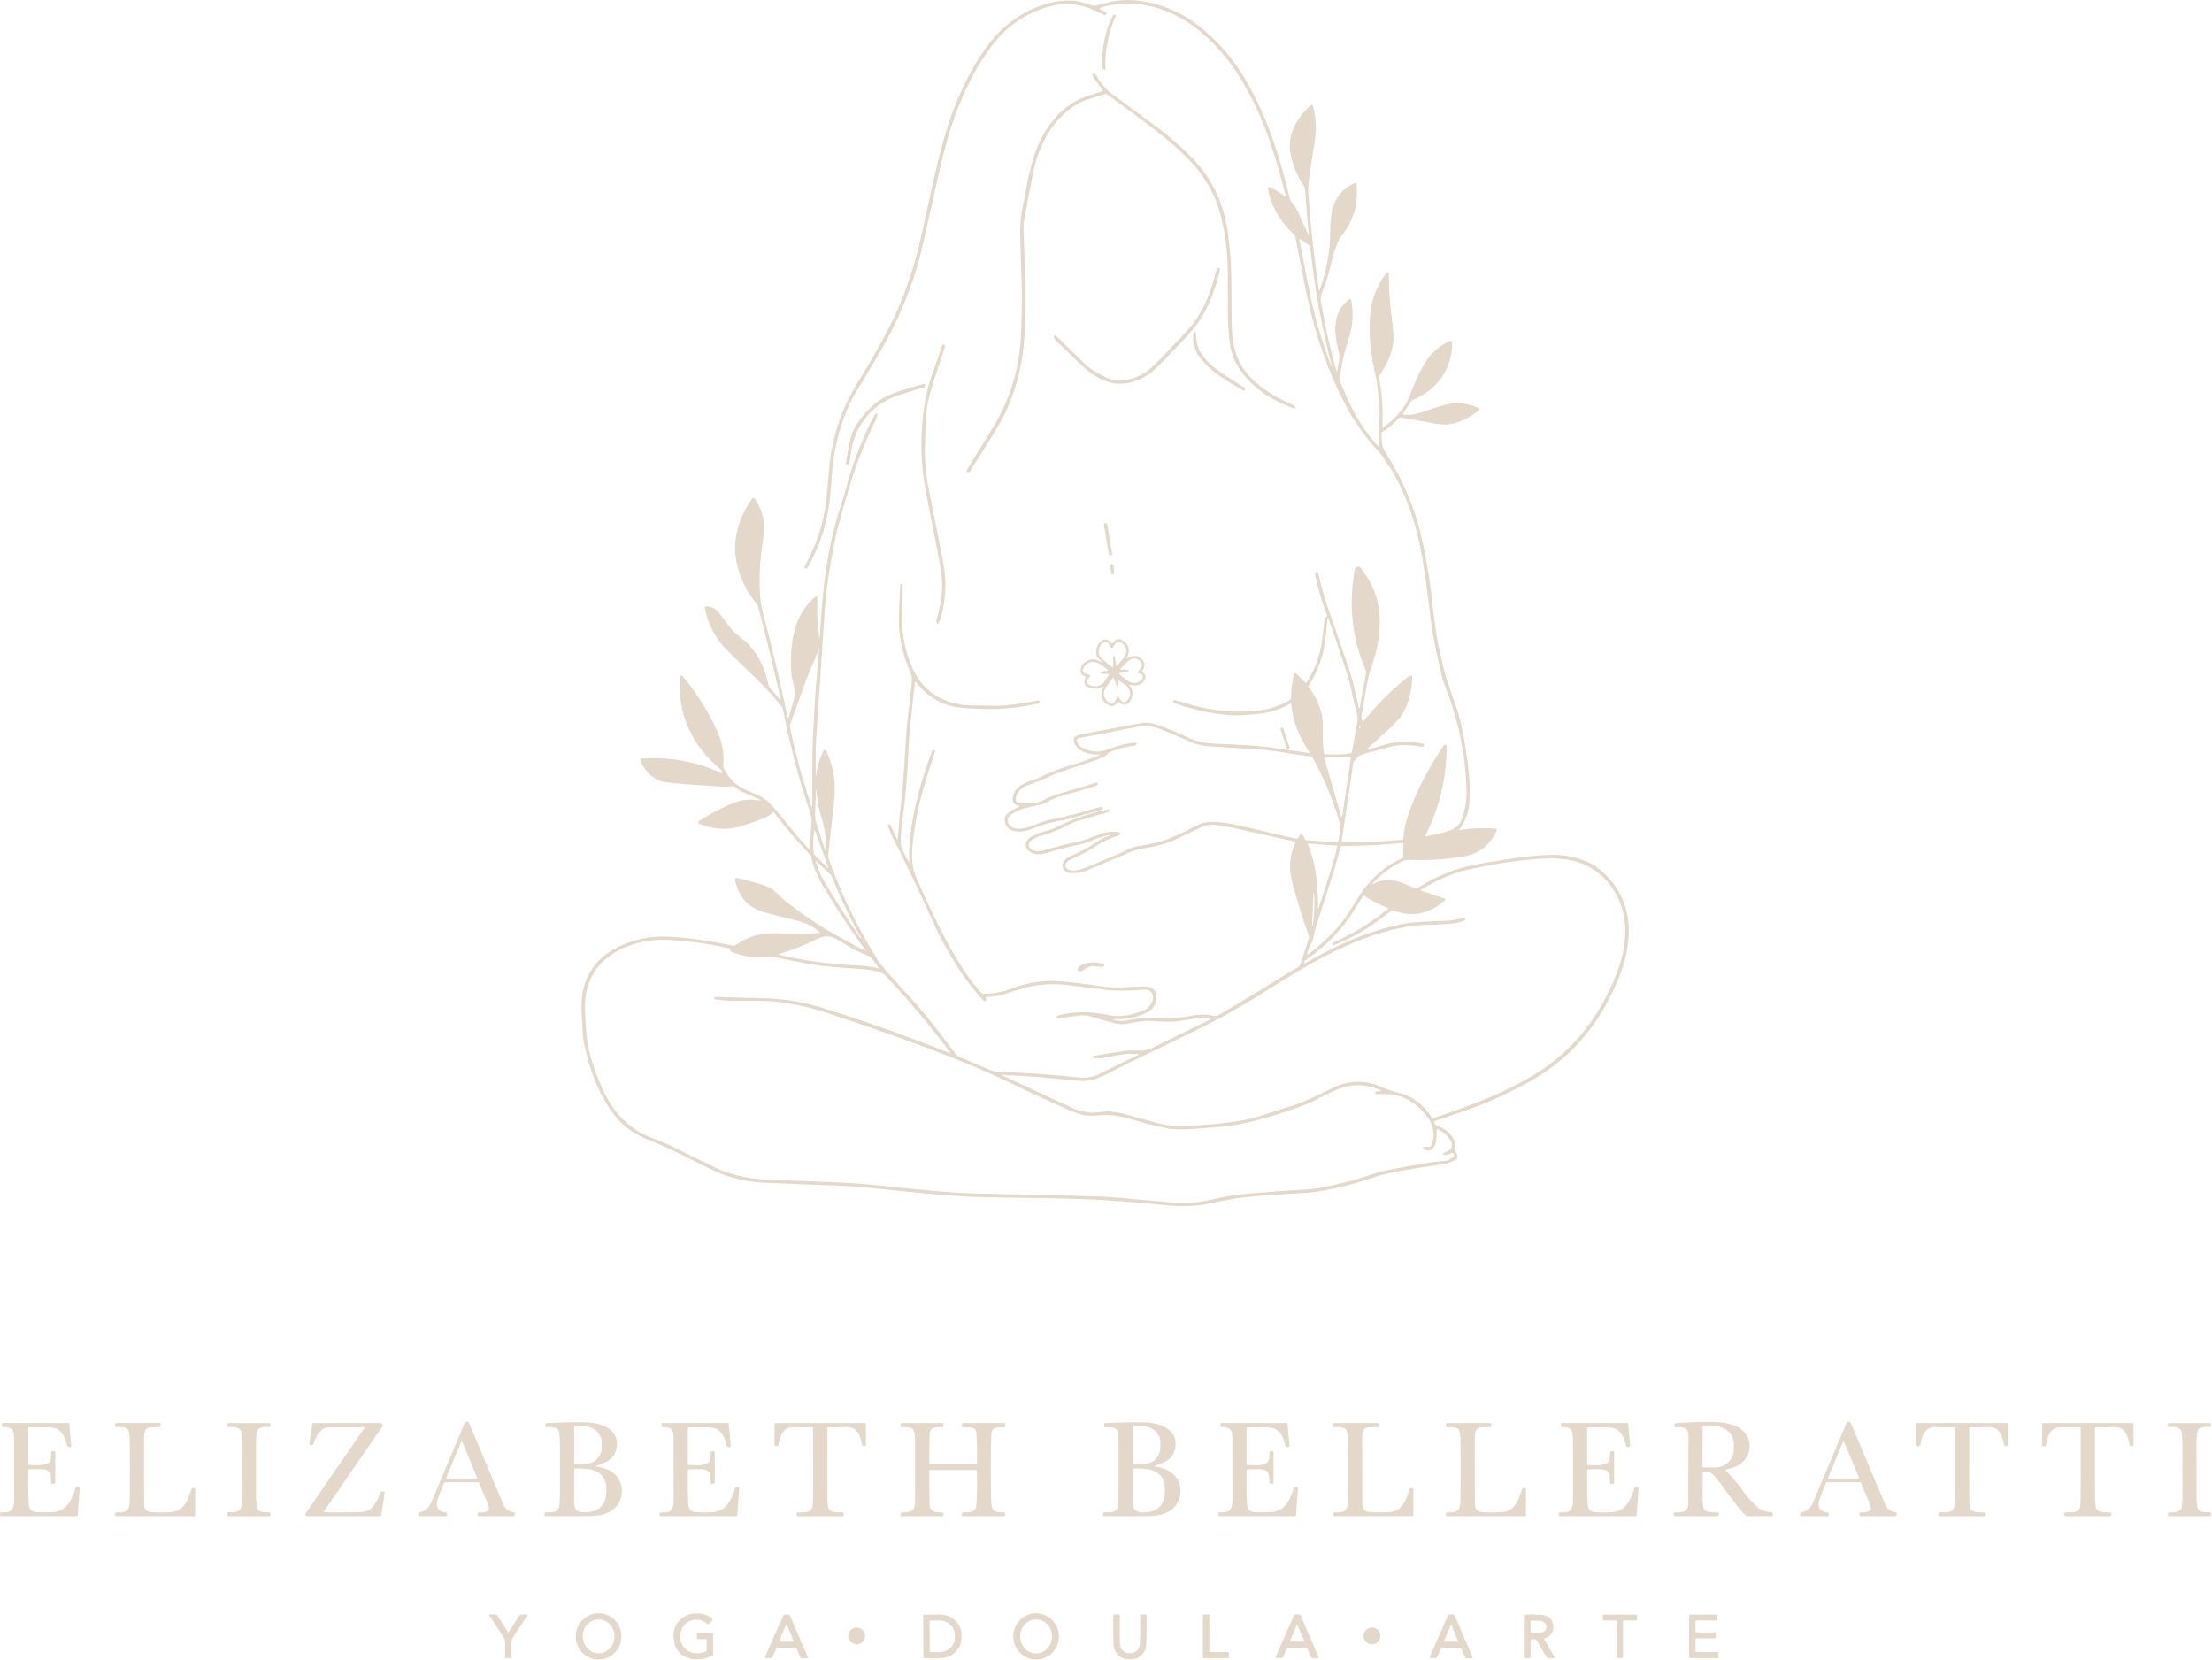 <svg xmlns="http://www.w3.org/2000/svg" width="517" height="388" viewBox="0 0 517 388" fill="none"><path d="M305.903 54.874C305.481 50.444 305.198 47.031 305.051 44.631C304.996 43.687 304.671 43.349 304.081 42.391C303.02 40.667 302.22 38.619 301.686 36.244C300.677 31.789 303.009 27.582 306.294 24.656C306.451 24.517 306.692 24.527 306.832 24.684C306.874 24.733 306.905 24.788 306.919 24.851C307.331 26.551 307.537 28.278 307.537 30.034C307.537 31.089 307.341 32.806 306.954 35.185C306.587 37.438 306.252 39.64 305.952 41.789C305.774 43.074 305.725 44.3 305.805 45.463C306.35 53.223 307.17 60.639 308.266 67.709C308.308 67.981 308.375 67.988 308.469 67.726C309.645 64.421 310.413 61.039 310.766 57.581C310.811 57.131 310.86 55.86 310.905 53.767C310.993 49.685 311.485 46.156 315.06 43.628C315.608 43.238 316.191 42.949 316.809 42.761C316.903 42.733 317.008 42.785 317.035 42.879C317.035 42.889 317.042 42.9 317.042 42.914C317.542 47.497 316.404 51.548 313.625 55.069C313.199 55.609 312.752 56.466 312.284 57.647C311.904 58.611 311.618 59.528 311.419 60.395C310.755 63.338 309.89 66.183 308.821 68.931C308.664 69.335 308.626 69.795 308.713 70.311C309.666 76.082 310.864 81.467 312.305 86.472C312.421 86.865 312.515 86.858 312.592 86.458C312.728 85.726 312.857 84.971 312.972 84.187C313.073 83.497 313.028 82.783 312.836 82.045C311.733 77.757 311.359 72.756 315.363 69.976C315.503 69.882 315.691 69.917 315.786 70.053C315.81 70.088 315.828 70.13 315.835 70.171C316.177 72.038 316.233 73.912 316.002 75.793C315.737 77.994 314.669 80.861 314.142 82.846C313.859 83.915 313.52 85.601 313.126 87.9C313.038 88.398 313.084 88.858 313.258 89.279C314.609 92.536 315.73 94.974 316.62 96.593C318.184 99.432 320.065 102.069 322.265 104.507C322.404 104.663 322.457 104.639 322.422 104.433C322.212 103.187 322.16 101.776 322.265 100.205C322.411 97.993 322.478 96.76 322.464 96.499C322.258 92.598 321.93 89.641 321.472 87.625C320.519 83.403 320.062 79.631 320.104 76.312C320.135 73.731 320.401 71.606 320.9 69.945C321.535 67.82 322.499 65.874 323.794 64.108C324.349 63.352 324.621 63.442 324.618 64.376C324.607 67.274 324.803 70.356 325.207 73.627C325.581 76.632 325.735 78.562 325.672 79.422C325.501 81.784 324.719 84.093 323.326 86.346C322.806 87.193 322.485 87.715 322.366 87.907C322.303 88.008 322.282 88.116 322.307 88.231C323.061 92.107 323.312 95.959 323.057 99.787C323.047 99.947 323.11 99.982 323.242 99.895C325.263 98.54 326.932 96.882 328.241 94.915C328.793 94.085 329.376 92.856 329.99 91.23C330.925 88.75 331.959 86.594 333.09 84.765C334.5 82.487 336.438 80.787 338.902 79.669C339.077 79.589 339.286 79.669 339.366 79.844C339.387 79.889 339.398 79.938 339.398 79.987C339.401 81.24 339.304 82.317 339.098 83.215C338.127 87.482 335.656 90.669 331.683 92.776C331.603 92.818 331.027 93.107 329.948 93.647C329.903 93.668 329.864 93.702 329.836 93.744L327.916 96.698C327.871 96.767 327.892 96.862 327.962 96.907C327.986 96.921 328.011 96.931 328.039 96.931C329.725 97.015 331.069 96.774 332.8 96.189C334.978 95.451 337.24 94.584 339.146 94.34C341.304 94.065 343.465 94.416 345.629 95.392C345.755 95.447 345.81 95.594 345.755 95.719C345.741 95.75 345.72 95.778 345.692 95.803C343.758 97.53 341.185 98.85 338.48 99.178C337.652 99.279 336.417 99.178 334.765 98.875C331.208 98.223 328.751 97.781 327.396 97.548C327.236 97.523 327.072 97.579 326.963 97.701C325.818 98.972 324.516 100.055 323.054 100.957C322.945 101.024 322.893 101.118 322.89 101.24C322.869 102.093 322.931 103.016 323.078 104.002C323.158 104.527 323.546 105.339 324.241 106.443C328.245 112.803 331.002 119.577 332.51 126.766C333.509 131.534 334.182 135.533 334.528 138.755C335.101 144.091 335.603 147.838 336.04 149.998C336.937 154.452 337.684 157.538 338.288 159.262C339.461 162.623 340.201 164.762 340.504 165.678C341.038 167.284 341.485 169.029 341.845 170.916C342.529 174.504 343.025 177.813 343.328 180.839C343.541 182.936 343.566 185.204 343.405 187.642C343.262 189.86 342.491 191.933 341.094 193.866C341.021 193.967 341.045 194.009 341.171 193.991C343.807 193.556 346.606 193.441 349.57 193.646C349.734 193.657 349.86 193.8 349.849 193.967C349.849 194.002 349.839 194.033 349.825 194.064C348.327 197.512 345.706 199.553 341.967 200.187C337.921 200.873 333.746 201.131 329.438 200.961C328.828 200.936 328.314 201.023 327.895 201.229C325.295 202.486 323.008 204.147 321.036 206.22C320.593 206.683 320.655 206.767 321.224 206.467C323.221 205.419 325.41 205.387 327.787 206.373C329.417 207.049 330.437 207.467 330.842 207.623C330.953 207.669 331.062 207.662 331.166 207.603C331.358 207.498 331.791 207.244 332.468 206.836C335.265 205.161 338.152 203.869 341.129 202.956C342.365 202.577 344.1 202.19 346.331 201.793C346.886 201.692 348.645 201.399 351.602 200.915C355.704 200.243 359.397 199.867 362.685 199.787C364.916 199.731 367.22 200.09 369.59 200.86C371.873 201.601 373.908 202.932 375.692 204.858C379.204 208.647 380.866 213.116 380.674 218.267C380.544 221.712 379.759 225.167 378.31 228.633C377.322 231.008 376.261 233.202 375.127 235.212C370.864 242.781 364.93 248.667 357.32 252.878C352.555 255.514 347.758 257.691 342.93 259.408C342.557 259.541 340.058 260.394 335.432 261.972C335.268 262.027 335.181 262.202 335.237 262.365C335.24 262.379 335.247 262.393 335.254 262.407C335.471 262.829 335.617 263.086 336.158 263.243C337.37 263.598 338.406 264.34 339.269 265.469C339.956 266.371 340.19 267.342 339.963 268.38C339.939 268.495 339.953 268.607 340.012 268.715C340.117 268.906 340.253 269.171 340.417 269.512C340.798 270.3 340.606 270.871 339.848 271.226C338.808 271.717 338.099 271.985 337.719 272.038C333.956 272.543 330.576 273.065 327.578 273.605C325.166 274.04 323.336 274.455 322.09 274.848C318.568 275.963 316.781 276.527 316.728 276.541C314.93 277.046 312.675 277.579 309.956 278.14C308.123 278.516 306.029 278.763 303.669 278.878C298.806 279.118 294.635 279.421 291.151 279.784C288.854 280.024 285.719 280.581 281.75 281.459C280.727 281.685 279.079 281.828 276.807 281.887C275.568 281.919 273.92 281.825 271.864 281.612C264.055 280.801 256.707 280.31 249.826 280.139C246.643 280.062 239.863 279.94 229.492 279.777C224.284 279.697 216.698 278.937 212.984 278.606C211.465 278.471 209.151 278.234 206.037 277.899C202.131 277.478 198.926 277.22 196.423 277.119C190.747 276.896 185.047 276.673 179.322 276.454C176.009 276.325 172.871 275.778 169.907 274.806C168.458 274.329 166.336 273.385 163.543 271.968C159.078 269.7 155.87 268.171 153.919 267.374C151.339 266.322 149.705 265.601 149.018 265.211C146.382 263.724 144.239 261.735 142.594 259.245C139.603 254.727 137.889 250.018 136.636 244.484C136.318 243.087 136.15 241.697 136.133 240.315C136.105 238.566 135.829 236.428 135.899 234.686C136.161 227.964 139.491 223.293 145.897 220.674C149.286 219.288 152.809 218.699 156.471 218.912C161.64 219.211 166.479 220.012 171.383 221.019C171.499 221.043 171.607 221.026 171.708 220.974C172.193 220.709 172.658 220.437 173.108 220.155C174.581 219.236 176.257 218.609 178.135 218.278C179.206 218.086 180.927 218.048 183.291 218.163C185.804 218.285 188.482 218.25 191.32 218.055C191.637 218.034 191.676 217.923 191.428 217.717C189.923 216.47 188.181 215.613 186.199 215.143C182.823 214.349 180.296 213.705 178.616 213.214C174.822 212.103 172.553 209.567 171.809 205.607C171.771 205.412 171.9 205.22 172.099 205.182C172.148 205.171 172.197 205.175 172.246 205.182C174.253 205.628 176.267 206.175 178.281 206.819C179.548 207.226 180.278 207.512 181.249 208.459C182.216 209.407 182.882 210.027 183.249 210.316C186.555 212.949 189.787 215.213 192.95 217.111C195.948 218.908 199.017 220.591 202.152 222.154C202.344 222.248 202.379 222.21 202.249 222.036C198.832 217.369 195.634 212.541 192.653 207.554C190.932 204.673 189.913 202.214 189.602 200.17C189.585 200.051 189.532 199.95 189.452 199.863C186.544 196.872 183.696 193.538 180.899 189.86C180.83 189.773 180.704 189.756 180.617 189.825C180.603 189.836 180.592 189.846 180.582 189.857C179.706 190.947 177.608 191.595 176.082 192.128C174.386 192.723 173.265 193.092 172.72 193.235C169.624 194.04 166.531 193.8 163.442 192.518C163.26 192.441 163.173 192.236 163.25 192.055C163.278 191.992 163.323 191.936 163.379 191.898C165.878 190.236 168.528 188.843 171.328 187.711C172.176 187.366 172.902 187.144 173.513 187.043C175.045 186.788 176.19 186.914 177.503 187.046C177.862 187.081 177.876 187.022 177.552 186.865C176.417 186.318 175.038 185.709 173.419 185.029C173.164 184.921 172.556 184.528 171.603 183.845C171.509 183.779 171.404 183.748 171.289 183.758C170.099 183.856 169.251 183.887 168.751 183.852C166.011 183.654 163.267 183.462 160.527 183.274C157.123 183.037 155.074 182.793 154.38 182.539C152.254 181.762 150.69 180.181 149.688 177.792C149.611 177.614 149.695 177.405 149.876 177.332C149.911 177.318 149.95 177.308 149.988 177.304C156.565 176.841 162.785 177.973 168.654 180.7C168.765 180.752 168.818 180.714 168.814 180.592C168.804 180.261 168.682 180.007 168.455 179.822C161.983 174.626 158.205 166.852 158.966 158.5C158.98 158.332 159.012 158.183 159.057 158.047C159.106 157.907 159.26 157.834 159.399 157.883C159.445 157.901 159.487 157.928 159.515 157.963C163.114 162.275 165.917 166.82 167.924 171.599C168.867 173.846 169.251 176.155 169.072 178.53C169.034 179.084 169.111 179.533 169.306 179.885C170.284 181.64 171.436 182.936 172.766 183.769C173.656 184.326 174.969 184.946 176.7 185.632C178.526 186.356 180.023 187.659 181.458 189.421C182.99 191.299 183.999 192.539 184.485 193.141C186.16 195.217 187.721 197.007 189.166 198.515C189.288 198.644 189.351 198.62 189.347 198.442C189.323 196.837 189.428 194.851 189.661 192.49C189.752 191.581 189.661 190.846 189.351 189.926C186.729 182.135 184.631 174.18 183.064 166.061C182.99 165.681 182.757 165.25 182.561 164.995C180.973 162.94 179.238 161.014 177.356 159.217C176.302 158.211 173.921 155.891 170.214 152.258C167.348 149.447 165.522 146.09 164.744 142.185C164.681 141.865 164.814 141.708 165.142 141.712C166.381 141.736 167.39 142.286 168.172 143.363C169.509 145.205 170.493 146.483 171.118 147.197C172.329 148.58 173.824 149.413 175.031 150.698C177.531 153.366 178.857 156.608 179.653 160.133C179.709 160.377 179.821 160.603 179.985 160.795L182.236 163.407C182.428 163.627 182.491 163.595 182.428 163.313C180.851 156.187 179.13 149.106 177.269 142.07C177.161 141.663 177.07 141.416 176.997 141.329C174.55 138.42 172.933 135.118 172.155 131.43C171.055 126.212 172.696 120.8 175.82 116.526C175.942 116.363 176.173 116.324 176.337 116.446C176.372 116.471 176.403 116.505 176.428 116.54C177.726 118.491 178.445 120.556 178.585 122.736C178.63 123.457 178.466 125.122 178.1 127.731C177.559 131.534 177.409 135.331 177.649 139.117C177.737 140.503 177.988 141.966 178.397 143.509C180.292 150.639 182.195 158.705 184.104 167.709C184.16 167.973 184.226 167.977 184.303 167.719C184.663 166.503 185.102 165.03 185.616 163.299C185.891 162.369 185.748 161.168 185.465 160.011C185.144 158.702 184.963 157.681 184.921 156.95C184.708 153.345 184.97 150.13 185.713 147.305C186.509 144.279 188.024 141.75 190.262 139.723C190.831 139.207 191.093 139.333 191.051 140.096C190.908 142.663 191.016 145.268 191.372 147.911C191.428 148.319 191.375 148.765 191.396 149.183C191.396 149.214 191.417 149.242 191.438 149.242C191.438 149.242 191.442 149.242 191.445 149.242C191.452 149.242 191.459 149.242 191.47 149.238C191.484 149.238 191.491 149.224 191.494 149.204C191.581 148.49 191.63 148.082 191.637 147.981C191.913 143.596 192.245 139.702 192.632 136.299C193.407 129.528 194.887 122.897 197.073 116.408C197.701 114.538 198.273 112.019 198.87 110.173C200.326 105.67 202.159 101.288 204.365 97.036C204.508 96.76 204.672 96.618 204.861 96.607C205 96.6 205.06 96.666 205.042 96.802C204.976 97.349 204.889 97.736 204.777 97.959C202.811 101.933 201.108 105.99 199.673 110.132C199.198 111.507 198.28 114.558 196.922 119.278C196.123 122.057 195.547 124.307 195.191 126.028C194.44 129.657 193.802 133.408 193.271 137.285C193.048 138.918 192.842 141.228 192.653 144.212C192.308 149.716 191.693 158.865 190.813 171.658C190.656 173.954 190.604 177.113 190.656 181.132C190.656 181.17 190.681 181.195 190.723 181.198H190.726C190.761 181.202 190.782 181.181 190.789 181.132C190.995 179.303 191.515 177.496 192.349 175.705C192.433 175.521 192.531 175.389 192.639 175.305C192.775 175.197 192.978 175.221 193.086 175.361C193.103 175.382 193.117 175.402 193.128 175.427C194.262 177.973 194.912 180.554 195.083 183.163C195.177 184.615 195.034 186.928 194.657 190.101C194.214 193.831 193.864 196.979 193.617 199.546C193.564 200.093 193.634 200.637 193.83 201.173C196.811 209.341 200.48 216.892 204.84 223.823C205.025 224.122 205.147 224.533 205.409 224.854C206.725 226.473 208.24 228.211 209.95 230.068C212.499 232.837 214.021 234.512 214.516 235.09C217.536 238.622 220.472 242.37 223.324 246.33C223.505 246.58 223.861 246.863 224.095 246.96C226.654 248.029 229.209 249.109 231.761 250.199C231.925 250.269 232.159 250.339 232.456 250.412C232.676 250.464 232.913 250.492 233.171 250.502C240.282 250.743 246.89 251.209 252.992 251.902C253.362 251.944 254.043 251.868 255.031 251.673C255.631 251.551 256.27 251.324 256.948 250.99C260.323 249.322 263.388 247.813 266.146 246.466C266.279 246.399 266.272 246.365 266.121 246.354C264.575 246.264 263.57 246.246 263.112 246.298C262.592 246.361 260.735 246.692 257.534 247.294C257.314 247.336 256.787 247.35 255.96 247.34C255.775 247.34 255.652 247.301 255.6 247.235C255.541 247.162 255.513 247.075 255.513 246.978C255.513 246.866 255.597 246.772 255.708 246.751C258.086 246.337 260.463 245.954 262.837 245.605C264.184 245.407 265.378 245.543 266.666 245.546C267.577 245.546 268.523 245.309 269.501 244.829C276.968 241.168 281.436 238.974 282.909 238.239C282.958 238.214 282.979 238.159 282.954 238.11C282.94 238.082 282.912 238.061 282.881 238.054C280.448 237.685 278.915 238.145 275.267 238.678C274.115 238.845 271.948 238.817 268.768 238.594C267.71 238.521 265.825 238.758 263.109 239.305C262.414 239.444 261.496 239.378 260.362 239.106C259.297 238.852 257.419 238.312 254.72 237.486C253.928 237.246 252.821 237.225 251.401 237.431C250.14 237.612 248.772 237.81 247.299 238.026C247.058 238.061 246.953 237.957 246.988 237.716L247.002 237.615C247.023 237.479 247.124 237.368 247.26 237.333C250.643 236.452 254.05 236.323 257.482 236.95C259.349 237.291 260.554 237.462 261.091 237.466C262.547 237.476 264.013 237.25 265.493 236.79C266.631 236.435 267.382 236.149 267.748 235.93C268.834 235.285 269.829 233.819 269.399 232.523C269.099 231.621 268.45 231.203 267.455 231.266C265.217 231.409 263.926 231.485 263.58 231.499C261.611 231.579 259.632 231.489 257.646 231.235C252.985 230.632 250.203 230.28 249.306 230.179C245.407 229.744 241.63 230.12 237.978 231.304C235.73 232.036 234.508 232.422 234.316 232.467C233.049 232.757 231.779 232.931 230.504 232.993C230.424 232.993 230.365 233.063 230.368 233.143C230.368 233.161 230.372 233.178 230.379 233.192C230.623 233.798 230.508 234.042 230.033 233.927C229.96 233.909 229.893 233.871 229.841 233.815C225.865 229.58 222.807 224.742 220.088 219.598C219.309 218.118 218.402 216.226 217.368 213.924C214.436 207.401 211.476 201.222 208.484 195.391C208.369 195.172 208.048 194.36 207.514 192.964C207.468 192.849 207.528 192.72 207.643 192.675C207.692 192.657 207.741 192.654 207.789 192.671L208.002 192.741C208.037 192.755 208.065 192.779 208.083 192.81L209.528 195.844C209.706 196.22 209.811 196.203 209.842 195.788C210.031 193.221 210.338 190.034 210.767 186.224C210.991 184.221 211.179 181.909 211.333 179.279C211.671 173.438 211.888 170.147 211.985 169.412C212.331 166.761 212.684 163.64 213.043 160.043C213.19 158.573 213.204 158.05 212.603 156.678C211.263 153.606 210.439 150.304 210.132 146.772C210.01 145.383 210.111 141.997 210.435 136.609C210.446 136.452 210.53 136.383 210.687 136.407L210.826 136.428C210.907 136.438 210.966 136.508 210.97 136.592C211.067 139.834 210.736 143.307 210.879 146.253C211.025 149.305 211.724 152.387 212.977 155.504C215.026 160.607 218.807 163.654 224.326 164.64C225.23 164.8 226.591 164.884 228.406 164.891C228.49 164.891 229.852 164.908 232.494 164.94C233.768 164.957 235.207 164.863 236.816 164.661C238.582 164.438 240.492 164.125 242.541 163.717C242.747 163.679 242.953 163.759 242.998 163.898C243.009 163.93 243.009 163.957 243.005 163.989L242.981 164.132C242.956 164.271 242.848 164.382 242.708 164.414C239.102 165.204 235.66 165.636 232.379 165.709C231.29 165.734 229.639 165.699 227.425 165.601C225.251 165.507 223.617 165.323 222.524 165.048C219.1 164.194 216.325 162.341 214.195 159.489C213.989 159.214 213.864 159.245 213.825 159.59C213.682 160.84 213.322 164.097 212.75 169.363C212.547 171.223 212.39 173.539 212.279 176.312C212.055 181.808 211.553 187.283 210.767 192.734C210.607 193.855 210.568 195.517 210.526 196.384C210.502 196.889 210.547 197.38 210.666 197.861C210.938 198.968 211.804 200.177 212.265 201.211C212.464 201.661 212.551 201.64 212.527 201.149C212.307 196.729 213.054 192.49 214.09 187.875C215.033 183.692 216.297 179.551 217.878 175.448C217.93 175.319 218.025 175.256 218.164 175.267L218.307 175.277C218.45 175.288 218.559 175.413 218.552 175.559C218.552 175.58 218.545 175.601 218.538 175.622C217.305 179.317 216.349 182.389 215.665 184.838C214.439 189.223 213.626 193.594 213.232 197.948C213.109 199.31 213.144 200.769 213.34 202.326C213.459 203.277 213.832 204.44 214.457 205.809C217.965 213.478 221.03 220.402 225.408 226.94C226.689 228.852 227.967 230.51 229.241 231.914C229.489 232.189 229.806 232.314 230.194 232.283C232.494 232.098 234.062 231.858 234.896 231.562C237.182 230.75 238.628 230.27 239.228 230.12C242.073 229.406 244.737 229.134 247.226 229.301C249.509 229.451 253.205 229.887 258.312 230.608C259.817 230.82 262.289 230.817 265.727 230.597C267.249 230.5 268.219 230.521 268.638 230.656C269.892 231.067 270.422 232.063 270.234 233.645C270.066 235.055 269.246 236.097 267.776 236.772C265.525 237.807 263.119 238.281 260.561 238.187C260.051 238.169 260.04 238.235 260.526 238.385C261.123 238.57 261.786 238.643 262.522 238.608C262.728 238.598 263.664 238.437 265.329 238.131C266.118 237.985 268.16 237.911 271.455 237.915C273.218 237.915 274.566 237.88 275.498 237.807C276.151 237.758 277.488 237.567 279.516 237.236C280.773 237.03 282.277 237.103 284.033 237.462C284.232 237.504 284.515 237.417 284.881 237.197C288.033 235.317 292.764 232.541 296.729 230.064C299.316 228.448 301.578 227.086 303.512 225.975C303.676 225.878 303.802 225.724 303.861 225.543L305.949 219.187C305.987 219.075 305.983 218.964 305.945 218.853C304.678 215.248 303.54 211.65 302.524 208.066C302.157 206.763 301.896 205.697 301.739 204.868C301.215 202.061 301.616 199.411 302.831 196.861C302.863 196.795 302.835 196.711 302.768 196.68C302.758 196.676 302.747 196.673 302.737 196.669C300.873 196.304 297.337 195.527 292.125 194.339C288.882 193.598 286.766 193.152 285.778 192.998C283.918 192.709 282.452 192.521 280.727 193.34C277.31 194.959 275.599 195.771 275.596 195.771C273.861 196.676 271.92 197.352 269.773 197.801C268.736 198.021 267.675 198.219 266.586 198.401C265.856 198.522 264.83 198.86 263.514 199.414C261.185 200.393 257.963 201.758 253.841 203.503C252.765 203.959 251.547 204.137 250.189 204.036C249.1 203.952 248.014 203.085 248.395 201.894C248.695 200.95 249.257 200.49 250.221 200.09C252.567 199.118 254.759 197.906 256.794 196.454C257.304 196.091 258.19 195.687 259.454 195.241C259.485 195.231 259.496 195.203 259.492 195.154C259.489 195.116 259.454 195.092 259.416 195.099C257.981 195.36 256.455 195.858 254.839 196.586C254.137 196.903 252.895 197.255 251.111 197.634C249.844 197.902 248.594 198.205 247.362 198.543C244.541 199.317 242.583 200.306 240.698 199.069C239.476 198.268 239.416 196.809 240.541 195.896C241.853 194.827 243.804 194.423 245.403 193.953C245.819 193.831 246.636 193.476 247.854 192.887C251.415 191.173 255.16 189.93 259.091 189.157C259.189 189.136 259.283 189.199 259.3 189.296C259.3 189.313 259.304 189.327 259.3 189.345L259.29 189.498C259.279 189.648 259.171 189.777 259.025 189.815C257.649 190.181 255.282 190.863 251.921 191.86C251.104 192.103 250.151 192.521 249.062 193.11C247.369 194.026 245.288 194.813 242.82 195.468C242.6 195.527 242.066 195.795 241.218 196.276C240.205 196.851 240.181 198.094 241.253 198.61C242.017 198.979 242.708 199.08 243.588 198.829C246.929 197.875 249.666 197.181 251.792 196.753C253.764 196.356 255.614 195.457 257.429 194.83C258.84 194.346 260.243 194.249 261.643 194.545C261.786 194.576 261.873 194.712 261.845 194.855C261.835 194.907 261.81 194.952 261.772 194.987C261.618 195.134 261.461 195.235 261.304 195.287C259.367 195.924 257.743 196.68 256.431 197.558C255.178 198.397 254.162 199.003 253.39 199.372C251.488 200.288 250.378 200.818 250.064 200.964C249.369 201.288 248.556 202.256 249.337 202.96C249.575 203.172 249.906 203.315 250.329 203.392C251.233 203.555 252.385 203.35 253.792 202.775C255.638 202.019 258.019 201.027 260.927 199.794C261.126 199.71 261.964 199.313 263.444 198.606C264.502 198.101 265.385 197.805 266.097 197.718C269.933 197.255 273.4 196.144 276.849 194.371C278.242 193.653 279.394 193.082 280.305 192.661C280.999 192.337 281.778 192.159 282.64 192.121C284.068 192.058 285.639 192.176 287.353 192.476C289.109 192.783 292.725 193.601 298.202 194.935C300.217 195.426 301.819 195.778 303.009 195.997C303.142 196.022 303.278 195.966 303.358 195.854L303.871 195.102C303.976 194.949 304.186 194.911 304.339 195.015C304.381 195.043 304.413 195.078 304.437 195.123L305.072 196.22C305.118 196.3 305.201 196.353 305.292 196.36L312.536 196.889C312.675 196.899 312.759 196.833 312.787 196.697C312.867 196.304 313.024 195.419 313.265 194.043C313.367 193.469 313.279 192.723 313.003 191.807C311.408 186.538 309.321 181.602 306.741 176.998C306.668 176.872 306.538 176.785 306.392 176.768C302.891 176.374 298.942 175.639 295.989 175.305C294.568 175.145 292.397 174.991 289.475 174.842C287.056 174.716 284.63 174.56 282.204 174.375C280.881 174.274 279.736 174.013 278.462 173.452C276.713 172.679 274.953 171.919 273.19 171.178C270.576 170.077 268.586 169.29 265.891 169.837C261.007 170.826 256.403 171.721 252.074 172.519C251.823 172.564 251.655 172.808 251.701 173.058C251.701 173.065 251.701 173.072 251.704 173.079C251.889 173.905 252.395 174.514 253.223 174.911C255.227 175.869 257.115 175.869 259.203 175.075C261.266 174.291 263.217 173.72 265.395 173.574C265.542 173.563 265.668 173.675 265.678 173.821C265.682 173.884 265.664 173.947 265.626 173.995C265.511 174.149 265.371 174.236 265.207 174.257C262.924 174.539 260.969 175.061 259.339 175.824C258.871 176.043 258.658 176.552 258.11 176.789C256.769 177.37 256.012 177.687 255.834 177.747C253.122 178.621 250.559 179.474 248.147 180.307C247.348 180.582 246.66 180.853 246.077 181.128C244.681 181.787 243.351 182.379 241.755 182.929C239.821 183.598 237.884 184.322 237.423 186.384C237.245 187.178 237.594 187.617 238.47 187.697C239.961 187.833 241.172 187.812 242.111 187.631C242.848 187.488 243.675 187.154 244.6 186.632C245.313 186.231 246.831 185.695 249.159 185.026C252.409 184.089 254.773 183.378 256.256 182.894C256.358 182.86 256.469 182.901 256.525 182.992C256.598 183.11 256.605 183.215 256.55 183.302C256.406 183.525 256.239 183.678 256.082 183.723C255.132 184.016 252.58 184.751 248.426 185.925C247.006 186.325 245.55 186.938 244.056 187.771C243.78 187.924 242.747 188.185 240.956 188.558C239.026 188.958 237.706 189.348 236.261 190.418C235.727 190.811 235.479 191.281 235.517 191.828C235.611 193.19 237.231 193.806 238.422 193.681C239.382 193.58 240.205 193.392 240.897 193.12C243.159 192.232 244.583 191.741 245.173 191.64C249.285 190.937 253.153 189.704 257.178 188.624C257.405 188.565 257.635 188.673 257.712 188.878V188.892C257.761 189.021 257.677 189.171 257.527 189.223C257.52 189.223 257.513 189.226 257.506 189.23C254.912 189.979 252.385 190.689 249.924 191.354C249.536 191.459 248.29 191.72 246.182 192.142C244.496 192.479 242.778 193.026 241.029 193.779C238.757 194.757 234.491 194.813 234.854 191.072C234.945 190.104 237.256 188.983 238.177 188.568C238.244 188.537 238.275 188.46 238.244 188.394C238.226 188.356 238.188 188.328 238.146 188.317C236.973 188.108 236.509 187.405 236.749 186.21C237.367 183.142 240.596 182.765 242.478 181.902C244.677 180.899 247.26 179.746 250.064 178.927C252.224 178.297 254.532 177.478 256.989 176.472C257.311 176.339 257.297 176.291 256.951 176.322C254.745 176.521 251.502 175.611 250.971 173.156C250.856 172.616 251.058 172.226 251.586 171.993C251.997 171.808 252.755 171.613 253.855 171.404C261.391 169.976 265.699 169.168 266.778 168.98C267.846 168.795 269.068 168.931 270.44 169.391C272.684 170.14 274.897 171.042 277.072 172.097C278.531 172.804 279.746 173.253 280.72 173.442C281.834 173.654 283.331 173.797 285.206 173.87C289.357 174.027 294.17 174.225 298.527 174.908C300.723 175.253 303.18 175.604 305.9 175.97C305.973 175.981 306.043 175.932 306.057 175.859C306.064 175.824 306.057 175.789 306.032 175.758C303.749 172.421 302.109 168.649 301.805 164.591C301.794 164.462 301.732 164.421 301.609 164.466C301.355 164.56 300.936 164.759 300.353 165.065C297.371 166.632 294.362 166.866 291.018 167.106C289.674 167.204 288.452 167.207 287.349 167.12C283.056 166.775 278.758 165.838 274.458 164.306C274.335 164.264 274.248 164.152 274.224 164.013L274.196 163.863C274.175 163.738 274.3 163.637 274.475 163.634C274.52 163.634 274.566 163.64 274.608 163.651C276.559 164.212 278.154 164.654 279.387 164.978C284.075 166.207 288.836 166.594 293.671 166.138C296.565 165.866 299.194 164.992 301.554 163.515C301.679 163.435 301.756 163.296 301.753 163.146C301.718 161.37 301.955 159.51 302.461 157.57C302.507 157.406 302.674 157.305 302.838 157.347C302.891 157.361 302.939 157.389 302.978 157.427L305.149 159.593C305.201 159.646 305.289 159.646 305.341 159.593C305.348 159.586 305.352 159.579 305.359 159.572C306.839 157.256 307.907 154.762 308.567 152.091C309.087 149.987 309.258 147.145 309.558 144.965C309.624 144.488 309.809 144.178 310.113 144.038C310.218 143.993 310.249 143.916 310.207 143.812C308.968 140.771 308.022 137.525 307.366 134.074C307.317 133.819 307.422 133.69 307.683 133.69H307.806C307.931 133.69 308.04 133.774 308.067 133.896C308.846 137.163 309.534 139.65 310.134 141.36C311.38 144.906 313.101 149.914 315.3 156.382C316.309 159.346 316.864 162.369 317.594 165.326C317.608 165.392 317.657 165.441 317.723 165.462C317.873 165.507 317.929 165.441 317.884 165.257C317.856 165.149 317.852 165.041 317.873 164.933L319.304 157.19C319.329 157.058 319.315 156.918 319.259 156.796C315.999 149.207 315.126 141.322 316.644 133.14C316.746 132.6 317.084 132.374 317.66 132.454C317.779 132.471 317.877 132.524 317.95 132.618C320.984 136.418 322.499 140.635 322.502 145.264C322.502 148.646 321.87 152.119 320.6 155.689C320.181 156.866 319.884 157.921 319.713 158.858C318.976 162.853 318.47 165.695 318.187 167.381C318.135 167.695 318.229 168.102 318.47 168.6C318.53 168.726 318.603 168.733 318.69 168.621C321.444 165.041 324.813 161.638 328.803 158.413C329.093 158.179 329.407 158.002 329.753 157.88C329.868 157.838 329.997 157.897 330.039 158.012C330.049 158.036 330.053 158.064 330.053 158.092C330.028 161.558 329.229 164.543 327.658 167.05C327.075 167.98 325.843 169.297 323.968 170.997C321.437 173.292 320.076 174.525 319.891 174.695C319.472 175.075 319.535 175.19 320.083 175.044C320.851 174.838 322.101 174.49 323.829 173.999C326.618 173.208 329.536 173.145 332.587 173.804C332.737 173.835 332.828 173.985 332.797 174.131C332.797 174.145 332.79 174.163 332.783 174.176L332.723 174.316C332.65 174.49 332.461 174.587 332.276 174.549C329.581 173.985 327.096 173.988 324.82 174.563C323.825 174.814 321.842 175.347 318.875 176.165C318.212 176.35 317.748 176.58 317.482 176.862C317.165 177.2 316.829 177.524 316.48 177.834C316.393 177.914 316.337 178.011 316.32 178.126L313.604 196.422C313.559 196.732 313.691 196.885 314.002 196.885C318.659 196.885 323.19 196.68 327.595 196.259C327.843 196.234 327.979 196.098 327.997 195.851C328.154 193.897 328.594 191.898 329.323 189.85C331.121 184.813 333.725 179.753 337.139 174.664C337.314 174.406 337.485 174.229 337.652 174.128C337.799 174.041 337.991 174.089 338.078 174.239C338.106 174.288 338.12 174.34 338.12 174.396C338.124 181.808 336.458 188.77 333.121 195.283C333.09 195.342 333.114 195.412 333.17 195.443C333.195 195.454 333.219 195.461 333.243 195.454C334.395 195.262 335.492 195.036 336.532 194.775C338.954 194.158 340.787 193.705 341.621 191.504C342.313 189.676 342.7 187.791 342.784 185.844C342.826 184.866 342.728 182.957 342.494 180.122C341.943 173.483 340.333 167.078 337.925 160.812C337.418 159.492 337.052 158.343 336.829 157.364C335.938 153.474 335.32 150.541 334.982 148.563C334.671 146.772 334.353 144.474 334.025 141.666C333.404 136.334 332.716 131.757 331.966 127.937C330.775 121.89 328.744 116.195 325.871 110.856C325.424 110.024 324.946 109.292 324.439 108.655C323.724 107.753 323.315 106.708 322.506 105.837C320.579 103.768 319.217 102.131 318.418 100.923C317.734 99.888 317.248 99.174 316.966 98.781C316.271 97.823 315.786 97.081 315.51 96.562C314.026 93.776 313.133 92.052 312.822 91.386C309.453 84.093 306.926 76.312 305.243 68.04C305.236 68.012 304.416 63.819 302.782 55.459C302.744 55.271 302.58 54.906 302.391 54.735C299.222 51.882 297.2 48.351 296.331 44.147C296.272 43.858 296.387 43.711 296.684 43.715C296.813 43.715 297.054 43.812 297.399 44C298.433 44.565 299.414 45.202 300.339 45.916C300.527 46.059 300.59 46.017 300.531 45.787C299.393 41.374 298.241 37.404 297.078 33.868C295.242 28.296 292.847 23.089 289.894 18.244C287.478 14.284 284.473 10.748 280.874 7.642C274.468 2.104 265.5 -0.825 257.269 1.801C256.934 1.909 256.923 2.041 257.237 2.205L258.483 2.842C258.627 2.915 258.675 3.03 258.623 3.187L258.567 3.351C258.525 3.479 258.386 3.549 258.26 3.507C258.253 3.507 258.246 3.5 258.236 3.497C256.113 2.546 254.766 1.971 254.193 1.769C251.408 0.784 248.594 0.655 245.756 1.383C239.881 2.887 235.137 6.134 231.52 11.118C229.984 13.235 228.745 15.158 227.799 16.886C225.233 21.577 223.17 26.603 221.61 31.963C220.849 34.575 220.175 37.198 219.588 39.835C219.561 39.967 218.363 45.286 216 55.787C215.316 58.824 214.75 61.077 214.3 62.547C212.247 69.287 209.462 75.702 205.943 81.801C204.438 84.413 202.511 87.632 200.169 91.456C199.247 92.96 198.413 94.653 197.666 96.531C196.217 100.177 195.215 104.127 194.66 108.387C194.58 108.996 194.479 110.236 194.357 112.113C194.283 113.197 194.182 114.437 194.049 115.84C193.47 121.942 191.676 127.585 188.67 132.771C188.639 132.83 188.53 132.868 188.352 132.889C188.318 132.889 188.265 132.872 188.195 132.827C188.031 132.719 187.979 132.506 188.077 132.336C190.412 128.219 191.99 123.795 192.814 119.065C193.034 117.798 193.222 116.164 193.386 114.165C193.568 111.922 193.711 110.278 193.812 109.233C194.521 102.034 196.72 95.461 200.413 89.523C203.161 85.11 205.58 80.864 207.674 76.786C208.826 74.539 209.8 72.432 210.6 70.468C212.561 65.644 214.125 60.583 215.291 55.292C216.921 47.912 217.916 43.353 218.283 41.615C218.381 41.151 218.827 39.333 219.62 36.16C221.854 27.24 224.999 18.993 230.085 11.689C231.538 9.599 233.06 7.851 234.655 6.444C238.669 2.898 243.689 0.47 248.971 0.146C250.922 0.028 252.996 0.404 255.192 1.275C255.342 1.334 255.59 1.351 255.932 1.331C256.096 1.32 256.337 1.264 256.654 1.167C258.18 0.7 259.705 0.362 261.224 0.15C262.652 -0.049 264.201 -0.049 265.877 0.143C271.494 0.791 276.545 2.988 281.027 6.733C284.459 9.599 287.349 12.817 289.702 16.387C292.195 20.17 294.359 24.419 296.195 29.135C298.202 34.273 299.92 39.883 301.348 45.968C301.463 46.466 301.609 46.916 301.99 47.361C302.674 48.166 303.25 49.12 303.721 50.228C304.367 51.754 305.062 53.31 305.802 54.899C305.889 55.083 305.921 55.073 305.903 54.871V54.874ZM311.356 85.876C308.944 76.754 307.23 67.326 306.221 57.584C306.217 57.539 306.193 57.504 306.154 57.476L303.746 55.829C303.725 55.811 303.693 55.818 303.676 55.843C303.669 55.853 303.665 55.867 303.669 55.881C305.24 64.108 306.277 69.301 306.776 71.46C307.753 75.671 309.09 80.035 310.783 84.549C311.031 85.211 311.227 85.674 311.377 85.935C311.377 85.939 311.38 85.942 311.384 85.939H311.387C311.387 85.939 311.394 85.932 311.391 85.928C311.384 85.921 311.377 85.915 311.37 85.904C311.363 85.894 311.359 85.887 311.356 85.876ZM305.83 160.276C305.777 160.356 305.781 160.457 305.837 160.534C307.352 162.484 308.385 164.63 308.94 166.967C309.115 167.705 309.191 168.868 309.174 170.46C309.15 172.651 309.153 174.093 309.457 176.082C309.474 176.197 309.544 176.259 309.659 176.266C311.831 176.395 313.859 176.325 315.74 176.054C315.859 176.036 315.929 175.97 315.95 175.855C316.201 174.57 316.634 172.153 317.245 168.611C317.35 168.001 317.329 167.433 317.182 166.901C316.676 165.041 316.264 163.303 315.946 161.69C315.657 160.217 315.189 158.496 314.539 156.521C312.888 151.495 311.551 147.546 310.535 144.672C310.378 144.23 310.281 144.24 310.246 144.711C310.138 146.107 309.966 147.748 309.74 149.632C309.265 153.561 307.917 157.103 305.83 160.276ZM191.47 151.353C191.47 151.353 191.47 151.332 191.459 151.332C191.449 151.332 191.438 151.335 191.431 151.346C191.051 152.3 190.852 153.195 190.402 154.198C188.157 159.196 186.425 164.536 184.628 169.44C184.589 169.548 184.579 169.656 184.603 169.771C185.567 174.448 186.621 178.676 187.769 182.462C188.077 183.469 188.677 185.416 189.574 188.303C189.759 188.899 189.853 188.885 189.857 188.262C189.874 186.238 189.874 183.055 189.864 178.711C189.86 176.458 189.916 174.138 190.032 171.752C190.391 164.49 190.873 157.692 191.47 151.353ZM317.723 169.694C317.685 169.826 317.674 169.92 317.692 169.973C317.779 170.22 317.845 170.216 317.898 169.955C317.919 169.84 317.908 169.746 317.863 169.673C317.803 169.579 317.755 169.586 317.723 169.694ZM309.631 176.991C309.565 176.991 309.513 177.043 309.513 177.109C309.513 177.12 309.513 177.13 309.516 177.14L313.461 190.881C313.482 190.943 313.548 190.978 313.611 190.957C313.653 190.943 313.684 190.909 313.691 190.863L315.73 177.127C315.74 177.06 315.695 177.001 315.629 176.991C315.625 176.991 315.618 176.991 315.615 176.991H309.631ZM190.695 183.998C190.695 183.998 190.698 184.019 190.709 184.023C190.712 184.023 190.716 184.023 190.723 184.023C190.747 184.012 190.754 183.991 190.744 183.957C190.726 183.911 190.712 183.925 190.695 183.998ZM190.656 184.737C190.628 186.882 190.583 188.69 190.517 190.16C190.482 190.919 190.583 191.678 190.82 192.434C191.676 195.189 192.315 197.178 192.737 198.401C192.887 198.843 192.974 198.829 192.992 198.362C193.093 195.753 192.733 193.235 191.917 190.808C191.505 189.585 191.128 187.551 190.789 184.702C190.789 184.685 190.768 184.678 190.737 184.688L190.691 184.702C190.667 184.705 190.656 184.719 190.656 184.737ZM190.286 194.465C190 196.279 189.972 197.92 190.206 199.39C190.23 199.546 190.297 199.679 190.409 199.79L193.519 202.894C193.543 202.918 193.578 202.918 193.603 202.894C193.62 202.876 193.624 202.852 193.617 202.831L190.52 194.186C190.443 193.967 190.381 193.974 190.328 194.204C190.328 194.221 190.311 194.308 190.286 194.465ZM306.134 221.231C305.816 221.813 305.617 222.395 305.533 222.973C305.509 223.126 305.561 223.157 305.687 223.067C308.647 220.946 311.248 218.497 313.492 215.714C315.157 213.652 316.809 210.737 317.81 209.191C320.334 205.29 323.675 202.396 327.826 200.504C327.927 200.459 327.976 200.379 327.976 200.271V197.216C327.976 197.06 327.895 196.986 327.738 197.004C323.022 197.46 318.247 197.7 313.412 197.718C313.36 197.718 313.314 197.753 313.3 197.805C312.745 200.166 312.11 202.469 311.394 204.715C310.04 208.961 308.776 212.876 307.607 216.46C307.457 216.923 307.32 217.438 307.202 218.003C307.188 218.069 307.069 218.591 306.846 219.57C306.755 219.967 306.518 220.521 306.134 221.231ZM305.736 197.147C305.701 197.147 305.666 197.171 305.666 197.209C305.666 197.22 305.666 197.23 305.669 197.237C306.689 199.735 307.376 202.517 307.729 205.579C307.973 207.7 308.078 209.933 308.047 212.28C308.043 212.573 308.085 212.58 308.179 212.305C309.579 208.128 310.734 204.485 311.639 201.375C312.005 200.114 312.309 198.923 312.557 197.805C312.581 197.697 312.536 197.641 312.427 197.634L305.736 197.147ZM337.586 209.95C337.74 209.999 337.82 210.163 337.771 210.316C337.754 210.365 337.726 210.406 337.687 210.441C333.99 213.687 329.962 214.461 325.602 212.761C325.483 212.716 325.375 212.729 325.274 212.806C324.502 213.388 323.399 214.206 321.971 215.255C318.805 217.578 315.395 219.459 311.743 220.894C311.642 220.935 311.527 220.887 311.485 220.782C311.485 220.775 311.481 220.768 311.478 220.765L311.447 220.653C311.408 220.514 311.478 220.364 311.611 220.305C316.166 218.295 320.436 215.669 324.419 212.426C324.464 212.388 324.471 212.322 324.436 212.273C324.426 212.259 324.408 212.249 324.391 212.242C322.422 211.437 320.568 210.469 318.826 209.344C318.728 209.285 318.603 209.313 318.543 209.407C318.205 209.954 317.468 211.138 316.337 212.959C314.313 216.226 311.701 219.187 308.504 221.841C307.495 222.68 306.357 223.555 305.09 224.464C304.968 224.554 304.891 224.673 304.863 224.822L304.824 225.024C304.814 225.084 304.856 225.139 304.912 225.15C304.936 225.153 304.961 225.15 304.985 225.136C308.001 223.436 310.829 221.959 313.471 220.709C317.301 218.894 321.58 217.414 326.304 216.261C328.032 215.84 329.801 215.575 331.617 215.474C333.935 215.345 336.26 215.241 338.591 215.164C339.132 215.147 340.323 214.924 342.166 214.495C342.386 214.443 342.494 214.53 342.494 214.753V214.868C342.494 214.983 342.424 215.087 342.316 215.133C341.499 215.478 340.634 215.697 339.719 215.791C337.799 215.993 335.97 216.108 334.235 216.132C332.423 216.16 330.943 216.261 329.794 216.432C317.259 218.313 306.064 225.192 295.542 231.802C290.645 234.885 286.504 237.302 281.834 239.639C276.58 242.269 270.436 245.257 263.402 248.601C262.844 248.865 261.329 249.635 258.86 250.91C257.349 251.69 256.221 252.171 255.485 252.352C254.315 252.641 253.069 252.714 251.753 252.571C245.791 251.92 239.891 251.46 234.051 251.185C234.037 251.185 234.034 251.178 234.037 251.168C234.355 250.492 234.341 250.499 233.995 251.185C233.988 251.199 233.995 251.216 234.006 251.223C241.797 254.849 247.327 257.413 250.591 258.921C251.676 259.422 252.933 259.774 254.361 259.976C255.652 260.157 257.098 259.91 258.557 259.75C258.993 259.704 259.765 259.767 260.871 259.945C261.541 260.053 262.299 260.216 263.144 260.443C265.263 261.007 267.382 261.589 269.494 262.188C270.551 262.487 271.466 262.707 272.241 262.846C273.424 263.058 274.36 263.163 275.048 263.156C280.308 263.104 285.23 262.696 289.81 261.94C291.493 261.665 293.022 261.303 294.401 260.861C297.127 259.986 299.682 259.171 302.063 258.416C305.233 257.413 309.401 255.239 311.733 254.149C314.794 252.717 317.905 252.453 321.06 253.348C321.35 253.428 322.139 253.741 323.431 254.281C324.216 254.612 325.022 254.884 325.85 255.096C327.417 255.504 328.423 255.807 328.859 256.012C331.25 257.12 333.17 258.851 334.626 261.205C334.699 261.32 334.839 261.369 334.968 261.327C343.887 258.342 352.495 255.173 359.913 250.321C366.152 246.243 371.035 240.886 374.641 234.376C379.378 225.818 382.796 215.443 376.268 206.756C374.477 204.377 372.1 202.65 369.129 201.577C368.201 201.243 367.038 200.992 365.638 200.825C364.12 200.64 362.933 200.563 362.078 200.591C356.171 200.783 350.066 201.765 343.967 203.047C342.173 203.423 340.752 203.81 339.705 204.21C337.087 205.203 334.559 206.443 332.123 207.923C332.057 207.965 332.036 208.048 332.077 208.115C332.095 208.142 332.119 208.163 332.151 208.174L337.583 209.95H337.586ZM201.115 219.225L201.22 219.239C201.272 219.25 201.286 219.229 201.258 219.18C198.839 214.917 196.608 210.243 194.566 205.157C194.433 204.827 194.311 204.611 194.196 204.503C193.501 203.851 192.44 202.841 191.012 201.473C190.663 201.135 190.566 201.197 190.719 201.657C191.313 203.416 192.095 205.105 193.069 206.725C195.732 211.155 198.406 215.317 201.091 219.211C201.097 219.218 201.104 219.222 201.115 219.225ZM307.006 208.665L306.664 216.425C306.664 216.425 306.664 216.425 306.668 216.425H306.73C306.874 216.442 307.066 214.75 307.16 212.646C307.16 212.639 307.16 212.635 307.16 212.628L307.167 212.482C307.258 210.382 307.216 208.672 307.073 208.661H307.01H307.006V208.665ZM199.876 225.606C201.74 225.683 204.075 225.93 205.276 226.348C205.548 226.442 205.594 226.379 205.416 226.153C204.899 225.512 204.372 224.826 203.831 224.098C203.597 223.781 203.223 223.516 202.717 223.307C200.899 222.558 199.481 221.872 198.469 221.249C196.8 220.221 195.917 219.681 195.816 219.622C194.982 219.145 194.255 218.891 193.641 218.856C192.779 218.811 191.993 218.961 191.285 219.309C188.181 220.838 185.074 222.071 181.964 223.011C181.832 223.053 181.832 223.088 181.968 223.119C187.982 224.526 193.952 225.355 199.876 225.606ZM337.509 269.436C337.603 269.356 337.855 269.227 338.263 269.056C339.286 268.621 339.604 267.642 339.094 266.653C338.424 265.354 337.384 264.448 335.973 263.933C335.844 263.884 335.785 263.929 335.792 264.065C335.841 265.148 335.774 267.471 335.024 268.234C334.35 268.92 333.743 269.098 333.208 268.767C332.283 268.199 332.357 267.945 333.421 268.004L334.116 268.046C334.245 268.053 334.367 267.976 334.423 267.854C336.259 263.786 333.764 260.457 330.559 257.963C329.327 257.005 327.854 256.329 326.147 255.936C324.803 255.626 323.329 255.699 321.745 255.706C321.546 255.706 321.43 255.594 321.392 255.375C321.375 255.26 321.437 255.149 321.546 255.107C321.776 255.016 322.132 254.992 322.614 255.03C322.673 255.034 322.715 255.013 322.736 254.967C322.774 254.887 322.75 254.828 322.67 254.79C319.517 253.376 316.313 253.257 313.063 254.431C310.438 255.378 307.491 257.231 304.762 258.287C301.016 259.736 296.994 260.997 292.701 262.066C290.1 262.714 287.709 263.135 285.524 263.33C282.106 263.637 279.146 263.839 276.643 263.94C275.02 264.006 273.522 263.887 272.143 263.577C269.441 262.975 266.418 262.191 263.07 261.223C261.126 260.662 259 260.478 256.689 260.666C255.303 260.781 254.301 260.784 253.677 260.68C252.717 260.516 251.687 260.195 250.591 259.722C245.745 257.632 241.35 255.619 237.402 253.686C232.149 251.115 225.998 248.5 221.159 246.619C212.603 243.289 203.157 239.935 192.821 236.56C189.368 235.432 185.717 234.63 181.873 234.16C180.474 233.99 178.595 233.906 176.232 233.909H170.584C170.057 233.909 168.887 233.788 167.072 233.544C166.995 233.533 166.94 233.467 166.94 233.39V233.227C166.94 233.101 167.044 232.997 167.17 232.997C167.17 232.997 167.173 232.997 167.177 232.997C172.759 233.14 176.435 233.234 178.208 233.279C183.151 233.401 187.885 234.174 192.409 235.599C202.595 238.8 212.509 242.328 222.151 246.187C222.238 246.222 222.255 246.201 222.196 246.124C217.435 239.747 212.411 233.763 207.126 228.173C206.515 227.525 206.103 227.309 205.328 227.1C203.998 226.745 202.417 226.515 200.584 226.407C196.622 226.174 193.61 225.923 191.543 225.655C188.223 225.219 183.357 224.14 180.92 223.673C180.316 223.558 179.639 223.537 178.889 223.614C176.141 223.889 173.447 223.471 170.804 222.353C170.703 222.311 170.654 222.235 170.654 222.127V221.858C170.654 221.743 170.598 221.674 170.486 221.649C165.658 220.538 160.754 219.87 155.772 219.647C152.725 219.511 149.73 220.005 146.783 221.13C140.887 223.387 137.571 227.396 136.831 233.154C136.695 234.212 136.688 235.863 136.81 238.106C136.936 240.437 137.068 242.087 137.208 243.052C137.693 246.371 138.856 250.102 140.695 254.236C142.507 258.304 145.136 261.853 148.888 264.232C150.63 265.336 152.672 266.043 155.172 267.053C156.247 267.485 157.905 268.286 160.15 269.46C161.145 269.979 162.028 270.414 162.806 270.763C164.828 271.672 167.341 273.096 169.439 273.842C172.535 274.939 175.887 275.566 179.496 275.723C182.044 275.83 186.729 276.005 193.547 276.245C197.977 276.398 202.459 276.722 207.001 277.213C212.701 277.833 216.876 278.216 221.613 278.617C224.535 278.861 227.181 278.916 230.127 278.976C240.212 279.181 249.076 279.394 256.721 279.616C258.613 279.672 263.57 280.076 271.588 280.829C274.248 281.076 276.234 281.177 277.544 281.128C279.418 281.055 281.387 280.787 283.45 280.32C286.302 279.672 287.974 279.286 290.145 279.118C294.687 278.774 299.12 278.307 303.659 278.094C305.596 278 307.149 277.851 308.319 277.642C312.459 276.907 316.166 275.973 319.437 274.848C321.333 274.197 322.994 273.727 324.429 273.445C327.655 272.807 330.936 272.219 334.27 271.679C334.996 271.56 336.207 271.435 337.9 271.299C338.323 271.268 338.944 270.937 339.771 270.306C339.928 270.185 339.96 270.038 339.859 269.868L339.681 269.561C339.572 269.373 339.426 269.342 339.248 269.464C338.843 269.735 338.344 269.889 337.754 269.923C337.181 269.958 337.101 269.794 337.509 269.436Z" fill="#E3D8C9"></path><path d="M258.892 9.78C258.693 10.805 258.57 11.48 258.528 11.811C258.378 13.041 258.33 14.437 258.385 16.005C258.392 16.227 258.288 16.318 258.071 16.276L257.956 16.255C257.837 16.234 257.747 16.137 257.733 16.018C257.572 14.691 257.551 13.462 257.673 12.326C257.754 11.557 257.893 10.655 258.096 9.624C258.298 8.593 258.508 7.705 258.72 6.963C259.038 5.866 259.52 4.73 260.169 3.563C260.229 3.459 260.347 3.403 260.466 3.428L260.581 3.452C260.798 3.494 260.86 3.616 260.77 3.821C260.127 5.253 259.646 6.566 259.321 7.76C259.234 8.081 259.09 8.753 258.892 9.78Z" fill="#E3D8C9"></path><path d="M257.729 21.031C256.923 19.972 256.361 19.237 256.047 18.823C255.607 18.244 255.362 17.792 255.314 17.468C255.293 17.346 255.338 17.259 255.453 17.206C255.551 17.165 255.691 17.175 255.869 17.241C255.977 17.28 256.085 17.391 256.19 17.569C257.394 19.578 258.703 21.101 260.114 22.128C264.495 25.322 268.293 28.133 271.511 30.56C272.799 31.532 274.416 32.918 276.36 34.715C278.179 36.398 279.585 37.861 280.573 39.1C284.099 43.524 286.253 48.731 287.031 54.718C287.503 58.33 287.758 61.649 287.789 64.672C287.848 70.287 287.876 73.861 287.88 75.39C287.883 77.789 288.138 79.945 288.637 81.854C290.271 88.057 296.027 91.916 301.637 94.372C302.185 94.612 302.59 94.922 302.845 95.309C302.88 95.364 302.866 95.438 302.81 95.472C302.796 95.479 302.782 95.486 302.768 95.49C302.66 95.511 302.601 95.518 302.583 95.514C300.262 94.675 298.223 93.71 296.464 92.62C291.974 89.84 288.155 85.56 287.45 80.332C287.189 78.413 287.035 76.229 286.983 73.78C286.976 73.533 286.972 70.2 286.969 63.774C286.969 60.214 286.609 56.557 285.886 52.803C284.961 47.986 283.191 43.872 280.329 40.138C279.153 38.602 277.592 36.938 275.641 35.144C273.525 33.197 271.295 31.337 268.945 29.564C266.586 27.784 263.21 25.297 258.818 22.104C258.63 21.964 258.386 21.926 258.162 21.996C257.858 22.093 256.588 22.49 254.357 23.187C252.706 23.706 251.086 24.615 249.498 25.917C245.169 29.477 242.583 34.82 241.497 40.239C240.628 44.569 239.874 48.581 239.228 52.27C239.196 52.461 239.193 52.9 239.217 53.586C239.434 59.225 239.577 65.188 239.647 71.468C239.657 72.575 239.64 73.645 239.594 74.675C239.584 74.93 239.538 75.996 239.465 77.869C239.214 84.219 237.79 90.248 235.192 95.95C234.48 97.51 233.353 99.54 231.81 102.038C230.441 104.253 228.745 106.963 226.72 110.171C226.622 110.327 226.469 110.397 226.259 110.379C226.228 110.379 226.186 110.362 226.134 110.338C225.952 110.244 225.886 110.017 225.984 109.836C225.987 109.829 225.991 109.822 225.994 109.815C230.284 102.909 232.745 98.861 233.377 97.681C236.648 91.54 238.411 84.881 238.659 77.702C238.819 73.101 238.879 69.97 238.84 68.302C238.774 65.505 238.648 61.499 238.463 56.285C238.425 55.223 238.432 54.008 238.477 52.642C238.512 51.59 238.659 50.389 238.917 49.037C239.175 47.675 239.566 45.572 240.094 42.733C240.474 40.692 240.977 38.902 241.636 36.687C243.427 30.682 247.686 24.73 253.757 22.602C255.143 22.117 256.434 21.693 257.632 21.33C257.81 21.278 257.841 21.177 257.729 21.031Z" fill="#E3D8C9"></path><path d="M246.733 78.409C247.044 78.691 249.365 80.948 253.701 85.177C254.916 86.361 256.996 87.524 258.511 88.207C259.953 88.855 261.37 89.078 262.766 88.876C264.39 88.642 265.905 88.116 267.305 87.298C268.202 86.772 269.392 85.748 270.872 84.222C275.222 79.733 277.686 77.121 278.269 76.389C280.064 74.136 281.46 71.698 282.458 69.078C283.073 67.473 283.708 65.421 284.361 62.917C284.427 62.67 284.591 62.555 284.846 62.576C284.954 62.586 285.045 62.677 285.125 62.851C285.157 62.92 285.164 62.997 285.146 63.07C284.563 65.435 283.921 67.522 283.223 69.329C282.514 71.165 281.561 73.025 280.367 74.905C279.676 75.992 278.458 77.469 276.712 79.336C275.564 80.565 274.237 81.955 272.733 83.505C270.823 85.473 269.591 86.667 269.029 87.089C266.271 89.161 262.557 90.335 259.146 89.311C256.951 88.653 254.727 87.239 252.482 85.072C249.355 82.056 247.403 80.168 246.632 79.412C246.572 79.353 246.524 79.29 246.485 79.217C246.248 78.761 246.248 78.479 246.485 78.371C246.565 78.333 246.667 78.347 246.733 78.409Z" fill="#E3D8C9"></path><path d="M284.082 86.145C285.81 87.385 288.068 88.875 290.857 90.62C290.99 90.7 291.042 90.864 290.983 91.007L290.927 91.143C290.875 91.268 290.732 91.324 290.606 91.272C290.596 91.268 290.585 91.261 290.578 91.258C288.787 90.23 287.098 89.199 285.509 88.165C283.883 87.106 282.371 85.775 280.975 84.177C279.212 82.164 278.619 80.178 278.943 77.632C278.957 77.538 279.044 77.472 279.139 77.483C279.17 77.486 279.201 77.5 279.226 77.521C279.404 77.664 279.505 77.876 279.533 78.158C279.687 79.799 279.77 81.164 280.65 82.463C281.722 84.044 282.863 85.27 284.082 86.145Z" fill="#E3D8C9"></path><path d="M219.567 131.179C217.794 122.064 216.754 116.718 216.443 115.137C215.483 110.254 215.158 105.273 215.469 100.198C215.759 95.462 216.509 91.365 217.721 87.914C218.97 84.354 219.822 81.923 220.276 80.617C220.318 80.495 220.401 80.443 220.527 80.46C220.635 80.474 220.712 80.523 220.765 80.603C220.866 80.763 220.887 80.934 220.827 81.119C219.208 86.03 218.146 89.311 217.64 90.962C216.939 93.243 216.527 95.618 216.404 98.088C216.233 101.553 216.15 104.197 216.16 106.011C216.174 108.648 216.516 111.636 217.19 114.98C218.394 120.95 219.368 125.868 220.119 129.73C220.705 132.743 220.991 135.031 220.974 136.588C220.95 139.086 220.663 141.388 220.122 143.502C219.923 144.275 219.731 144.871 219.543 145.285C219.197 146.034 218.974 146.006 218.866 145.202C218.845 145.052 218.904 144.742 219.044 144.272C219.714 141.997 220.094 139.8 220.189 137.672C220.265 135.874 220.059 133.711 219.567 131.179Z" fill="#E3D8C9"></path><path d="M209.786 92.435C204.56 94.201 200.692 98.366 199.261 103.72C199.118 104.256 198.867 105.778 198.507 108.289C198.483 108.474 198.336 108.592 198.074 108.648C198.043 108.655 198.011 108.645 197.987 108.617C197.795 108.425 197.701 108.31 197.704 108.275C198.06 105.911 198.455 103.859 198.888 102.128C199.139 101.135 199.642 100.07 200.396 98.931C202.735 95.409 205.621 93.031 209.06 91.794C209.706 91.561 211.964 90.871 215.829 89.718C215.926 89.69 216.087 89.798 216.22 89.979C216.244 90.011 216.255 90.042 216.255 90.073C216.248 90.289 216.111 90.478 215.912 90.537C213.053 91.39 211.011 92.02 209.786 92.435Z" fill="#E3D8C9"></path><path d="M258.344 122.289L258.33 122.291C258.123 122.326 257.983 122.522 258.019 122.729L259.169 129.515C259.204 129.722 259.4 129.861 259.608 129.826L259.621 129.823C259.828 129.789 259.968 129.593 259.933 129.386L258.783 122.6C258.748 122.393 258.551 122.254 258.344 122.289Z" fill="#E3D8C9"></path><path d="M259.837 131.821L259.81 131.824C259.624 131.845 259.49 132.012 259.51 132.197L259.702 133.928C259.722 134.114 259.89 134.247 260.076 134.227L260.103 134.224C260.289 134.203 260.423 134.036 260.403 133.851L260.211 132.12C260.191 131.934 260.023 131.801 259.837 131.821Z" fill="#E3D8C9"></path><path d="M257.705 154.818C257.178 154.209 256.326 153.759 256.235 152.92C256.11 151.76 256.417 150.795 257.16 150.029C257.988 149.176 258.85 149.256 259.751 150.269C259.834 150.367 259.981 150.374 260.075 150.294C260.093 150.28 260.107 150.262 260.117 150.245C260.78 149.231 261.594 149.082 262.561 149.789C264.041 150.875 264.194 152.345 263.304 153.878C263.224 154.02 263.252 154.041 263.381 153.947C263.702 153.721 263.926 153.589 264.051 153.543C264.962 153.212 265.706 153.23 266.282 153.589C267.584 154.4 267.828 155.462 267.012 156.779C266.945 156.887 266.977 157.03 267.081 157.103C267.902 157.671 267.902 158.507 267.322 159.214C266.593 160.105 265.521 160.384 264.107 160.053C263.961 160.018 263.933 160.06 264.023 160.182C264.68 161.056 264.847 162 264.526 163.014C264.023 164.602 262.889 165.274 261.444 164.058C261.356 163.985 261.227 163.999 261.154 164.086C261.143 164.1 261.133 164.114 261.126 164.132C260.962 164.487 260.707 164.748 260.358 164.915C260.054 165.065 259.719 165.065 259.353 164.922C257.523 164.205 256.888 162.282 257.925 160.544C258.026 160.373 257.988 160.339 257.817 160.436C256.661 161.08 255.485 161.129 254.294 160.575C253.286 160.109 253.254 159.259 253.698 158.374C253.75 158.27 253.736 158.176 253.656 158.089C253.561 157.984 253.429 157.921 253.261 157.904C253.156 157.894 253.066 157.855 252.992 157.786C252.675 157.493 252.521 157.19 252.535 156.88C252.584 155.72 253.153 154.884 254.242 154.376C255.3 153.878 256.438 154.041 257.663 154.867C257.677 154.877 257.698 154.877 257.708 154.867C257.719 154.853 257.719 154.832 257.705 154.822V154.818ZM260.393 153.289C260.487 153.418 260.561 153.55 260.609 153.686C260.676 153.871 260.752 154.484 260.84 155.518C260.843 155.577 260.896 155.619 260.951 155.616C260.979 155.616 261.004 155.602 261.021 155.581C262.219 154.31 264.299 152.457 262.62 150.642C261.995 149.97 261.171 149.663 260.592 150.541C260.431 150.785 260.285 151.029 260.149 151.269C260.065 151.419 259.876 151.471 259.726 151.391C259.677 151.363 259.635 151.325 259.608 151.272L259.129 150.447C258.892 150.036 258.365 149.893 257.949 150.13C257.925 150.144 257.9 150.158 257.88 150.175C257.073 150.75 256.728 151.582 256.843 152.676C256.93 153.498 257.52 153.86 258.065 154.379C258.62 154.909 259.262 155.431 259.985 155.95C260.117 156.044 260.183 156.013 260.183 155.849V153.355C260.183 153.122 260.253 153.097 260.393 153.289ZM263.758 156.608C263.831 156.674 263.81 156.765 263.692 156.88C263.671 156.904 263.65 156.918 263.632 156.922L261.681 157.322C261.604 157.336 261.555 157.409 261.569 157.483C261.576 157.514 261.59 157.542 261.615 157.563C263.109 158.813 264.788 160.541 266.593 159.057C266.959 158.754 267.13 158.381 267.106 157.939C267.102 157.82 267.029 157.716 266.921 157.671L266.132 157.343C265.978 157.281 265.905 157.099 265.971 156.943C265.985 156.908 266.006 156.877 266.031 156.852C266.313 156.56 266.516 156.326 266.635 156.152C267.437 154.95 266.146 153.846 265.004 153.878C264.554 153.892 264.093 154.121 263.625 154.564C262.816 155.33 262.226 155.912 261.856 156.309C261.814 156.354 261.817 156.42 261.863 156.462C261.884 156.479 261.908 156.49 261.936 156.49C262.749 156.497 263.325 156.525 263.657 156.57C263.702 156.573 263.734 156.587 263.758 156.608ZM257.862 157.472C256.944 157.472 256.916 157.291 257.778 156.932C257.963 156.856 258.316 156.8 258.84 156.762C258.906 156.755 258.955 156.699 258.948 156.633C258.948 156.601 258.93 156.577 258.909 156.556C258.354 156.065 257.74 155.616 257.066 155.201C255.443 154.202 253.753 154.731 253.118 156.448C252.978 156.824 253.17 157.246 253.547 157.385C253.558 157.389 253.568 157.392 253.579 157.395L254.776 157.789C254.86 157.813 254.905 157.904 254.877 157.984C254.87 158.008 254.856 158.029 254.839 158.05C254.242 158.66 253.38 159.478 254.633 160.081C255.754 160.617 256.825 160.464 257.841 159.625C258.033 159.464 258.473 158.806 259.154 157.653C259.223 157.535 259.192 157.476 259.063 157.476H257.862V157.472ZM261.391 160.739C261.363 160.764 261.328 160.774 261.287 160.767C261.234 160.76 261.196 160.732 261.175 160.68L260.316 158.419C260.295 158.36 260.229 158.332 260.17 158.353C260.149 158.36 260.128 158.374 260.117 158.395C259.447 159.339 258.141 160.892 258.023 161.819C257.914 162.676 258.25 163.435 259.028 164.093C260.152 165.044 260.735 163.811 261.07 162.965C261.234 162.561 261.384 162.564 261.524 162.979C261.657 163.369 261.932 163.703 262.351 163.978C262.634 164.163 263.008 164.135 263.255 163.909C264.372 162.906 264.442 161.763 263.465 160.478C263.311 160.276 262.634 159.785 261.433 159.008C261.328 158.942 261.283 158.97 261.294 159.092L261.437 160.624C261.44 160.669 261.426 160.708 261.391 160.739Z" fill="#E3D8C9"></path><path d="M299.542 170.06L299.529 170.065C299.353 170.122 299.256 170.31 299.314 170.486L300.744 174.878C300.801 175.054 300.99 175.15 301.166 175.093L301.179 175.089C301.355 175.032 301.452 174.843 301.395 174.667L299.964 170.275C299.907 170.099 299.718 170.003 299.542 170.06Z" fill="#E3D8C9"></path><path d="M256.043 225.825C254.909 225.648 254.05 226.142 253.076 226.818C252.901 226.94 252.486 227.069 252.2 227.01C251.973 226.964 251.826 226.745 251.872 226.515C251.879 226.48 251.889 226.449 251.903 226.417C252.095 226.017 252.43 225.71 252.908 225.498C254.469 224.805 256.162 224.739 257.98 225.303C258.103 225.338 258.176 225.47 258.138 225.592C258.127 225.63 258.106 225.665 258.078 225.693L257.946 225.829C257.837 225.933 257.694 225.986 257.544 225.975C256.912 225.933 256.413 225.885 256.043 225.825Z" fill="#E3D8C9"></path><path d="M112.007 346.601C111.955 346.479 111.861 346.416 111.728 346.416H104.059C103.943 346.416 103.839 346.486 103.793 346.59C103.189 347.98 102.676 349.311 102.254 350.575C101.706 352.208 102.46 353.375 104.195 353.455C104.373 353.462 104.464 353.556 104.464 353.734V354.072C104.46 354.249 104.373 354.337 104.198 354.337H98.086C97.845 354.337 97.74 354.218 97.775 353.978L97.803 353.779C97.838 353.56 97.967 353.431 98.187 353.393C99.384 353.194 100.268 352.414 100.837 351.059C103.605 344.462 106.192 338.308 108.597 332.592C108.719 332.307 109.051 332.174 109.333 332.296C109.466 332.352 109.571 332.46 109.63 332.592C112.461 339.353 115.135 345.688 117.652 351.599C118.123 352.703 118.916 353.309 120.033 353.421C120.228 353.441 120.326 353.549 120.326 353.748V354.002C120.326 354.229 120.214 354.34 119.987 354.34H111.861C111.718 354.337 111.599 354.218 111.599 354.072C111.599 354.058 111.599 354.047 111.599 354.034L111.658 353.63C111.676 353.511 111.742 353.455 111.864 353.466C112.349 353.508 113.644 353.469 114.119 353.013C114.2 352.933 114.255 352.828 114.269 352.717C114.315 352.407 114.234 351.996 114.025 351.481C113.519 350.237 112.845 348.611 112.004 346.601H112.007ZM104.299 345.354C104.272 345.42 104.303 345.497 104.369 345.521C104.383 345.528 104.401 345.532 104.418 345.532H111.4C111.47 345.532 111.529 345.472 111.529 345.403C111.529 345.385 111.529 345.371 111.519 345.354L108.028 336.925C108 336.859 107.923 336.831 107.857 336.859C107.825 336.873 107.801 336.897 107.79 336.925L104.299 345.354Z" fill="#E3D8C9"></path><path d="M403.308 343.631C404.903 345.209 406.533 347.17 408.192 349.51C408.603 350.092 409.417 350.959 410.635 352.112C411.497 352.93 412.642 353.376 414.07 353.449C414.22 353.456 414.335 353.578 414.335 353.728V354.076C414.335 354.254 414.248 354.341 414.07 354.341H408.415C408.265 354.341 408.118 354.282 408.01 354.177C407.127 353.324 406.306 352.38 405.545 351.353C403.231 348.221 401.981 346.536 401.796 346.295C400.993 345.24 400.417 344.592 400.072 344.352C399.562 344.004 398.923 343.892 398.159 344.017C398.044 344.035 397.988 344.105 397.984 344.219C397.89 348.587 397.914 351.178 398.065 351.993C398.215 352.819 398.696 353.282 399.51 353.387C400.211 353.474 400.864 353.498 401.468 353.453C401.625 353.442 401.761 353.561 401.775 353.718C401.775 353.724 401.775 353.731 401.775 353.738V353.993C401.775 354.188 401.618 354.344 401.426 354.344H391.449C391.303 354.344 391.184 354.226 391.184 354.08V353.735C391.184 353.543 391.282 353.449 391.477 353.46C393.076 353.54 394.591 353.411 394.598 351.38C394.616 346.72 394.63 341.583 394.64 335.968C394.64 335.038 394.532 334.443 394.308 334.182C393.952 333.76 393.45 333.548 392.804 333.537C392.333 333.527 391.896 333.527 391.502 333.537C391.418 333.537 391.376 333.499 391.376 333.415V332.729C391.376 332.663 391.411 332.625 391.477 332.621C395.635 332.301 398.955 332.214 401.437 332.356C402.997 332.444 404.348 332.722 405.49 333.192C408.038 334.237 409.598 336.776 408.698 339.504C407.895 341.928 405.793 342.983 403.371 343.432C403.224 343.46 403.203 343.526 403.308 343.631ZM397.932 333.513L397.918 342.764C397.918 342.872 398.005 342.959 398.113 342.959L400.791 342.966C403.241 342.969 405.231 341.12 405.235 338.831V337.473C405.238 335.185 403.255 333.328 400.805 333.325L398.127 333.318C398.019 333.318 397.932 333.405 397.932 333.513Z" fill="#E3D8C9"></path><path d="M434.701 346.417H427.025C426.909 346.417 426.805 346.486 426.759 346.591C426.155 347.984 425.642 349.314 425.22 350.579C424.672 352.216 425.426 353.382 427.161 353.463C427.339 353.47 427.429 353.564 427.429 353.741V354.079C427.429 354.257 427.342 354.344 427.164 354.344H421.048C420.807 354.344 420.703 354.225 420.738 353.985L420.765 353.787C420.8 353.567 420.93 353.438 421.149 353.4C422.347 353.201 423.23 352.421 423.799 351.063C426.571 344.463 429.157 338.301 431.563 332.579C431.681 332.293 432.013 332.157 432.299 332.279C432.435 332.335 432.544 332.443 432.599 332.579C435.434 339.346 438.111 345.689 440.632 351.603C441.103 352.707 441.896 353.313 443.013 353.424C443.212 353.445 443.309 353.553 443.309 353.752V354.006C443.309 354.232 443.198 354.344 442.971 354.344H434.834C434.69 354.344 434.572 354.225 434.572 354.079C434.572 354.065 434.572 354.055 434.572 354.041L434.631 353.633C434.649 353.515 434.715 353.459 434.837 353.47C435.326 353.511 436.621 353.473 437.096 353.017C437.176 352.937 437.228 352.832 437.246 352.721C437.291 352.411 437.211 352 437.001 351.484C436.495 350.237 435.821 348.611 434.977 346.601C434.924 346.479 434.83 346.417 434.697 346.417H434.701ZM427.255 345.389C427.23 345.441 427.255 345.504 427.311 345.525C427.325 345.532 427.339 345.535 427.353 345.535H434.411C434.471 345.535 434.516 345.49 434.519 345.434C434.519 345.42 434.519 345.403 434.509 345.393L430.98 336.894C430.959 336.842 430.899 336.814 430.844 336.835C430.816 336.845 430.795 336.866 430.784 336.894L427.255 345.393V345.389Z" fill="#E3D8C9"></path><path d="M139.362 342.735C140.908 342.965 142.119 343.383 142.995 343.985C144.797 345.222 145.621 347.158 145.282 349.328C144.943 351.491 143.659 352.982 141.421 353.8C140.538 354.124 139.295 354.295 137.696 354.312C133.717 354.35 130.331 354.361 127.538 354.337C127.367 354.337 127.283 354.249 127.283 354.079V353.727C127.283 353.546 127.374 353.459 127.555 353.462C128.138 353.48 128.648 353.466 129.078 353.424C130.048 353.33 130.593 352.863 130.708 352.031C130.795 351.393 130.844 350.697 130.854 349.934C130.879 348.21 130.882 344.166 130.861 337.796C130.861 337.026 130.83 336.148 130.778 335.163C130.729 334.219 130.243 333.693 129.318 333.592C128.77 333.529 128.219 333.508 127.664 333.526C127.566 333.529 127.486 333.453 127.482 333.355C127.482 333.355 127.482 333.352 127.482 333.348V332.777C127.482 332.665 127.538 332.606 127.65 332.603C131.333 332.404 134.478 332.342 137.079 332.411C140.65 332.505 145.087 334.135 144.043 338.705C143.704 340.199 142.762 341.241 141.222 341.836C140.995 341.923 140.37 342.177 139.344 342.606C139.194 342.669 139.197 342.71 139.362 342.735ZM134.202 333.508V342.035C134.202 342.115 134.268 342.181 134.349 342.181H136.674C138.862 342.181 140.639 340.45 140.639 338.318V337.225C140.639 335.093 138.862 333.362 136.674 333.362H134.349C134.268 333.362 134.202 333.428 134.202 333.508ZM134.202 343.334L134.181 350.934C134.181 351.766 134.31 352.358 134.569 352.713C135.305 353.724 137.424 353.525 138.429 353.26C140.206 352.797 141.288 351.616 141.592 349.823C142.06 347.012 141.435 344.18 138.276 343.498C136.949 343.215 135.626 343.121 134.307 343.222C134.237 343.226 134.202 343.264 134.202 343.334Z" fill="#E3D8C9"></path><path d="M269.912 342.614C269.762 342.676 269.766 342.718 269.93 342.742C271.476 342.972 272.687 343.39 273.564 343.996C275.361 345.233 276.185 347.173 275.843 349.343C275.505 351.506 274.216 352.993 271.979 353.811C271.092 354.135 269.849 354.302 268.251 354.32C264.271 354.355 260.885 354.358 258.092 354.334C257.921 354.334 257.837 354.247 257.837 354.076V353.724C257.837 353.543 257.928 353.456 258.11 353.46C258.693 353.477 259.202 353.463 259.632 353.421C260.602 353.327 261.147 352.864 261.265 352.032C261.353 351.394 261.402 350.698 261.412 349.935C261.44 348.211 261.447 344.163 261.433 337.793C261.433 337.023 261.405 336.146 261.353 335.16C261.304 334.216 260.819 333.69 259.894 333.589C259.345 333.523 258.794 333.502 258.239 333.519C258.141 333.523 258.061 333.446 258.057 333.349C258.057 333.349 258.057 333.345 258.057 333.342V332.771C258.057 332.659 258.113 332.6 258.225 332.597C261.911 332.405 265.056 332.342 267.657 332.415C271.228 332.513 275.662 334.146 274.614 338.716C274.272 340.21 273.33 341.252 271.79 341.844C271.563 341.931 270.939 342.185 269.912 342.614ZM264.753 333.523V342.021C264.753 342.109 264.826 342.182 264.913 342.182H267.259C269.434 342.182 271.197 340.482 271.197 338.385V337.159C271.197 335.062 269.434 333.363 267.259 333.363H264.913C264.826 333.363 264.753 333.436 264.753 333.523ZM264.753 343.335V350.945C264.749 351.777 264.878 352.369 265.14 352.725C265.877 353.735 267.999 353.529 269.005 353.264C270.781 352.798 271.864 351.614 272.164 349.816C272.628 347.002 271.996 344.167 268.83 343.491C267.504 343.209 266.181 343.122 264.857 343.223C264.788 343.227 264.753 343.265 264.753 343.335Z" fill="#E3D8C9"></path><path d="M458.589 332.551C464.88 332.551 468.35 332.554 468.995 332.561C469.149 332.561 469.271 332.687 469.271 332.836V337.744C469.271 337.897 469.194 337.974 469.041 337.974H468.643C468.489 337.974 468.402 337.897 468.377 337.744C468.269 336.967 468.046 336.184 467.707 335.386C467.173 334.132 466.227 333.509 464.869 333.516C462.527 333.53 461.057 333.54 460.457 333.543C460.328 333.543 460.261 333.61 460.261 333.738C460.244 344.205 460.251 349.882 460.286 350.77C460.303 351.167 460.335 351.564 460.387 351.958C460.621 353.685 462.296 353.445 463.766 353.47C464 353.473 464.115 353.591 464.119 353.825C464.119 354.208 463.958 354.386 463.637 354.361C463.452 354.347 461.769 354.34 458.589 354.34C455.409 354.34 453.726 354.347 453.541 354.361C453.224 354.386 453.063 354.208 453.063 353.825C453.063 353.591 453.182 353.473 453.416 353.47C454.885 353.445 456.561 353.685 456.795 351.958C456.847 351.564 456.879 351.167 456.896 350.77C456.931 349.882 456.938 344.205 456.921 333.738C456.921 333.61 456.851 333.547 456.722 333.543C456.121 333.54 454.651 333.53 452.309 333.516C450.951 333.509 450.005 334.132 449.475 335.386C449.136 336.184 448.913 336.967 448.804 337.744C448.78 337.897 448.693 337.974 448.539 337.974H448.141C447.987 337.974 447.911 337.897 447.911 337.744V332.836C447.911 332.687 448.029 332.565 448.183 332.561C448.832 332.554 452.302 332.551 458.589 332.551Z" fill="#E3D8C9"></path><path d="M6.825 343.376C6.699 343.376 6.633 343.442 6.629 343.567C6.552 346.113 6.584 348.774 6.723 351.547C6.783 352.724 7.39 353.348 8.546 353.414C10.315 353.508 11.715 353.494 12.752 353.369C15.796 353.006 16.892 350.216 17.667 347.691C17.702 347.58 17.775 347.507 17.891 347.468C18.083 347.406 18.275 347.406 18.467 347.472C18.596 347.514 18.652 347.601 18.641 347.737L18.166 354.18C18.159 354.274 18.083 354.347 17.988 354.347L0.307 354.337C0.136 354.337 0 354.201 0 354.03C0 354.023 0 354.016 0 354.009L0.021 353.727C0.035 353.55 0.133 353.463 0.314 353.47C0.394 353.47 0.799 353.452 1.522 353.41C3.327 353.313 3.309 351.547 3.306 349.98C3.299 346.242 3.292 341.631 3.288 336.138C3.288 334.101 2.81 333.47 0.73 333.519C0.593 333.523 0.478 333.415 0.475 333.279C0.475 333.279 0.475 333.275 0.475 333.272V332.781C0.475 332.655 0.579 332.551 0.709 332.551L16.072 332.561C16.124 332.561 16.17 332.603 16.177 332.655L16.648 337.772C16.676 338.089 16.529 338.225 16.212 338.186C16.173 338.183 16.135 338.179 16.1 338.176C15.883 338.165 15.698 338.009 15.653 337.793C15.21 335.661 14.34 334.334 13.042 333.815C12.619 333.644 11.555 333.55 9.851 333.536C8.769 333.526 7.757 333.536 6.814 333.568C6.678 333.571 6.608 333.644 6.608 333.78V342.164C6.605 342.296 6.671 342.366 6.804 342.373C7.994 342.425 8.671 342.453 8.835 342.453C9.593 342.453 10.347 342.314 11.09 342.038C11.488 341.892 11.74 341.561 11.841 341.042C11.893 340.767 11.942 340.224 11.981 339.412C11.988 339.276 12.096 339.172 12.232 339.172H12.647C12.825 339.172 12.916 339.262 12.916 339.44V346.465C12.913 346.619 12.79 346.747 12.633 346.765L12.267 346.796C12.075 346.814 11.977 346.726 11.977 346.535C11.977 346.302 11.956 345.884 11.904 345.288C11.747 343.581 10.926 343.386 9.373 343.365C8.553 343.355 7.704 343.358 6.825 343.376Z" fill="#E3D8C9"></path><path d="M30.168 352.069C30.273 351.603 30.329 350.854 30.336 349.823C30.364 346.002 30.364 341.617 30.336 336.668C30.332 335.762 30.224 334.971 30.018 334.299C29.739 333.404 28.06 333.498 27.197 333.526C27.019 333.53 26.932 333.446 26.932 333.272V332.826C26.932 332.641 27.026 332.551 27.211 332.551H37.248C37.405 332.551 37.534 332.676 37.534 332.833V333.247C37.534 333.439 37.436 333.533 37.241 333.526C36.567 333.502 35.855 333.516 35.104 333.568C33.813 333.658 33.663 334.902 33.659 336.17C33.628 343.783 33.638 348.949 33.694 351.665C33.715 352.752 34.284 353.33 35.401 353.403C37.101 353.511 38.651 353.511 40.044 353.403C41.555 353.288 42.7 352.54 43.472 351.153C43.985 350.23 44.4 349.185 44.718 348.019C44.749 347.9 44.826 347.831 44.948 347.806C45.119 347.775 45.297 347.768 45.475 347.792C45.57 347.803 45.619 347.858 45.619 347.956V354.121C45.619 354.243 45.521 354.34 45.402 354.34H27.19C27.019 354.34 26.932 354.253 26.932 354.083V353.727C26.932 353.553 27.019 353.466 27.194 353.463C28.615 353.452 29.829 353.55 30.168 352.069Z" fill="#E3D8C9"></path><path d="M58.193 332.575C59.785 332.575 61.348 332.572 62.884 332.572C63.111 332.572 63.226 332.687 63.226 332.917V333.192C63.226 333.362 63.087 333.502 62.916 333.502C62.909 333.502 62.905 333.502 62.898 333.502C61.684 333.446 60.116 333.38 59.962 335.017C59.739 337.337 59.847 339.256 59.847 343.463C59.844 347.674 59.736 349.59 59.956 351.909C60.109 353.546 61.676 353.484 62.891 353.428C63.062 353.417 63.209 353.55 63.219 353.72C63.219 353.727 63.219 353.731 63.219 353.738V354.013C63.219 354.243 63.104 354.358 62.874 354.358C61.341 354.358 59.778 354.358 58.186 354.351C56.594 354.351 55.03 354.354 53.494 354.354C53.267 354.354 53.152 354.239 53.152 354.01V353.734C53.152 353.564 53.291 353.424 53.462 353.424C53.469 353.424 53.473 353.424 53.48 353.424C54.695 353.48 56.262 353.546 56.419 351.909C56.639 349.59 56.531 347.671 56.535 343.463C56.535 339.252 56.643 337.337 56.426 335.017C56.269 333.38 54.702 333.443 53.487 333.498C53.316 333.509 53.169 333.376 53.159 333.206C53.159 333.199 53.159 333.195 53.159 333.188V332.913C53.159 332.683 53.274 332.568 53.504 332.568C55.04 332.568 56.604 332.568 58.193 332.575Z" fill="#E3D8C9"></path><path d="M75.737 353.428C79.532 353.522 82.496 353.501 84.629 353.365C85.868 353.285 86.835 352.721 87.522 351.665C88.109 350.767 88.577 349.788 88.929 348.726C88.971 348.604 89.093 348.531 89.219 348.548L89.757 348.628C89.875 348.645 89.928 348.715 89.91 348.834L89.111 354.197C89.097 354.291 89.041 354.34 88.943 354.34H71.772C71.545 354.34 71.36 354.152 71.363 353.926C71.363 353.846 71.388 353.765 71.433 353.699L85.177 333.717C85.212 333.662 85.198 333.589 85.145 333.554C85.124 333.54 85.103 333.533 85.079 333.533C81.972 333.519 79.204 333.526 76.771 333.55C74.938 333.571 73.741 335.821 73.266 337.437C73.21 337.622 73.084 337.716 72.892 337.716H72.564C72.369 337.716 72.285 337.622 72.313 337.43L73.014 332.725C73.032 332.613 73.095 332.558 73.203 332.558H88.887C89.191 332.558 89.435 332.801 89.439 333.101C89.439 333.212 89.404 333.32 89.341 333.414L75.671 353.295C75.643 353.334 75.654 353.386 75.689 353.41C75.703 353.421 75.72 353.424 75.737 353.428Z" fill="#E3D8C9"></path><path d="M160.781 343.571C160.708 346.117 160.739 348.778 160.879 351.554C160.938 352.731 161.546 353.351 162.701 353.417C164.471 353.511 165.875 353.497 166.911 353.372C169.955 353.006 171.048 350.216 171.823 347.691C171.858 347.58 171.931 347.507 172.046 347.468C172.238 347.406 172.43 347.406 172.622 347.472C172.751 347.514 172.807 347.601 172.797 347.736L172.326 354.18C172.319 354.274 172.242 354.347 172.148 354.347H154.463C154.292 354.347 154.156 354.211 154.156 354.041C154.156 354.034 154.156 354.027 154.156 354.02L154.177 353.738C154.191 353.56 154.288 353.473 154.47 353.48C154.55 353.48 154.955 353.462 155.678 353.421C157.483 353.32 157.465 351.554 157.462 349.986C157.451 346.249 157.444 341.634 157.437 336.142C157.434 334.104 156.955 333.474 154.875 333.526C154.739 333.529 154.624 333.421 154.62 333.286C154.62 333.286 154.62 333.282 154.62 333.279V332.788C154.62 332.662 154.725 332.558 154.854 332.558H170.221C170.273 332.558 170.318 332.599 170.325 332.652L170.8 337.768C170.828 338.085 170.681 338.224 170.364 338.186C170.325 338.183 170.287 338.179 170.252 338.176C170.036 338.165 169.851 338.008 169.805 337.793C169.362 335.661 168.489 334.334 167.191 333.815C166.768 333.644 165.703 333.55 164 333.536C162.918 333.526 161.905 333.536 160.963 333.571C160.827 333.575 160.757 333.648 160.757 333.784V342.167C160.757 342.3 160.823 342.369 160.956 342.376C162.146 342.428 162.824 342.456 162.988 342.456C163.745 342.456 164.499 342.317 165.243 342.042C165.641 341.892 165.892 341.561 165.993 341.042C166.046 340.767 166.094 340.224 166.133 339.412C166.14 339.276 166.248 339.172 166.384 339.172H166.8C166.978 339.172 167.068 339.262 167.068 339.44V346.465C167.068 346.622 166.95 346.751 166.789 346.768L166.423 346.799C166.231 346.817 166.133 346.73 166.133 346.538C166.133 346.305 166.108 345.887 166.056 345.291C165.899 343.585 165.079 343.39 163.525 343.369C162.705 343.358 161.857 343.362 160.977 343.379C160.851 343.379 160.785 343.445 160.781 343.571Z" fill="#E3D8C9"></path><path d="M191.717 354.344C188.537 354.344 186.855 354.355 186.67 354.369C186.348 354.393 186.188 354.215 186.188 353.832C186.188 353.599 186.307 353.48 186.54 353.477C188.01 353.453 189.686 353.689 189.92 351.962C189.972 351.568 190.003 351.171 190.017 350.774C190.052 349.886 190.056 344.209 190.031 333.746C190.031 333.617 189.965 333.554 189.836 333.551C189.235 333.547 187.766 333.537 185.423 333.523C184.065 333.519 183.119 334.143 182.589 335.397C182.25 336.194 182.027 336.978 181.919 337.755C181.894 337.908 181.807 337.985 181.653 337.985H181.255C181.102 337.985 181.025 337.908 181.025 337.755V332.847C181.025 332.698 181.144 332.576 181.297 332.572C181.943 332.565 185.413 332.558 191.703 332.555C197.99 332.555 201.46 332.555 202.11 332.558C202.263 332.558 202.385 332.684 202.385 332.833V337.741C202.385 337.894 202.309 337.971 202.155 337.971H201.757C201.603 337.974 201.516 337.898 201.492 337.744C201.384 336.968 201.16 336.184 200.821 335.386C200.287 334.132 199.341 333.509 197.983 333.516C195.641 333.533 194.171 333.544 193.571 333.547C193.442 333.547 193.376 333.614 193.376 333.742C193.365 344.209 193.376 349.886 193.41 350.774C193.428 351.171 193.459 351.568 193.512 351.962C193.746 353.689 195.421 353.446 196.891 353.47C197.125 353.473 197.24 353.592 197.243 353.825C197.243 354.208 197.083 354.386 196.765 354.362C196.58 354.348 194.898 354.341 191.717 354.344Z" fill="#E3D8C9"></path><path d="M228.155 343.543H217.385C217.274 343.543 217.218 343.599 217.214 343.707C217.165 345.194 217.179 347.782 217.253 351.464C217.291 353.446 218.722 353.473 220.216 353.477C220.391 353.477 220.531 353.62 220.531 353.794V354.024C220.531 354.198 220.391 354.341 220.216 354.341H210.746C210.613 354.341 210.505 354.233 210.505 354.104C210.505 354.093 210.505 354.083 210.505 354.069L210.561 353.693C210.585 353.543 210.672 353.466 210.826 353.47C213.228 353.515 213.888 352.923 213.874 350.771C213.853 347.74 213.849 342.924 213.863 336.316C213.863 335.526 213.762 334.847 213.559 334.275C213.259 333.425 211.584 333.502 210.735 333.537C210.631 333.544 210.543 333.464 210.536 333.359C210.536 333.356 210.536 333.352 210.536 333.349V332.795C210.536 332.635 210.617 332.555 210.777 332.555H220.23C220.415 332.555 220.506 332.645 220.506 332.83V333.286C220.506 333.464 220.415 333.547 220.237 333.54C218.851 333.481 217.347 333.398 217.27 335.285C217.19 337.299 217.165 339.552 217.197 342.049C217.197 342.171 217.26 342.23 217.378 342.23H228.169C228.277 342.23 228.329 342.178 228.333 342.07C228.406 339.503 228.361 337.128 228.2 334.947C228.141 334.126 227.711 333.676 226.912 333.596C226.329 333.537 225.69 333.513 224.988 333.53C224.852 333.533 224.793 333.467 224.814 333.331L224.908 332.694C224.922 332.603 224.974 332.558 225.065 332.558H234.721C234.843 332.558 234.906 332.617 234.906 332.739V333.335C234.906 333.485 234.829 333.561 234.679 333.558C233.07 333.537 231.743 333.328 231.684 335.446C231.544 340.301 231.541 345.529 231.673 351.126C231.701 352.331 231.932 353.202 233.237 353.393C233.75 353.47 234.201 353.491 234.588 353.456C234.749 353.442 234.892 353.557 234.909 353.717C234.909 353.728 234.909 353.738 234.909 353.745V353.996C234.909 354.226 234.794 354.341 234.56 354.341H225.051C224.873 354.341 224.8 354.254 224.824 354.079L224.891 353.63C224.908 353.501 224.985 353.442 225.114 353.453C226.346 353.56 228.081 353.515 228.203 351.843C228.368 349.618 228.413 346.908 228.333 343.721C228.333 343.603 228.27 343.543 228.151 343.543H228.155Z" fill="#E3D8C9"></path><path d="M291.566 343.373C291.44 343.373 291.374 343.439 291.37 343.564C291.294 346.11 291.325 348.768 291.461 351.544C291.52 352.718 292.128 353.338 293.283 353.404C295.053 353.501 296.453 353.487 297.49 353.362C300.53 353 301.626 350.213 302.401 347.688C302.436 347.577 302.51 347.504 302.625 347.465C302.817 347.406 303.009 347.406 303.201 347.472C303.33 347.514 303.386 347.601 303.375 347.737L302.901 354.174C302.894 354.268 302.817 354.341 302.723 354.341L285.048 354.33C284.877 354.33 284.741 354.194 284.741 354.024C284.741 354.017 284.741 354.01 284.741 354.003L284.762 353.721C284.776 353.543 284.874 353.456 285.055 353.463C285.136 353.463 285.541 353.446 286.263 353.404C288.068 353.306 288.051 351.54 288.047 349.973C288.044 346.239 288.037 341.628 288.033 336.139C288.03 334.105 287.555 333.474 285.474 333.523C285.338 333.526 285.223 333.418 285.219 333.283C285.219 333.283 285.219 333.279 285.219 333.276V332.785C285.219 332.659 285.324 332.555 285.453 332.555L300.81 332.565C300.862 332.565 300.907 332.607 300.914 332.659L301.386 337.772C301.413 338.089 301.267 338.228 300.949 338.19C300.911 338.187 300.872 338.183 300.837 338.18C300.621 338.169 300.436 338.013 300.391 337.797C299.947 335.668 299.078 334.341 297.78 333.819C297.357 333.648 296.296 333.554 294.592 333.54C293.514 333.53 292.501 333.54 291.559 333.572C291.423 333.575 291.353 333.648 291.353 333.784L291.346 342.161C291.346 342.293 291.412 342.363 291.545 342.37C292.735 342.425 293.412 342.453 293.577 342.453C294.334 342.453 295.085 342.314 295.828 342.039C296.226 341.889 296.477 341.558 296.579 341.043C296.631 340.768 296.68 340.224 296.722 339.413C296.729 339.277 296.837 339.172 296.973 339.172H297.389C297.567 339.172 297.654 339.263 297.654 339.441V346.462C297.654 346.619 297.532 346.748 297.371 346.765L297.005 346.797C296.813 346.814 296.715 346.727 296.715 346.535C296.715 346.302 296.694 345.884 296.641 345.288C296.484 343.582 295.664 343.387 294.111 343.366C293.294 343.355 292.446 343.355 291.566 343.373Z" fill="#E3D8C9"></path><path d="M314.892 352.069C314.997 351.602 315.052 350.854 315.059 349.826C315.087 346.009 315.087 341.627 315.056 336.678C315.052 335.772 314.944 334.982 314.738 334.309C314.459 333.414 312.783 333.508 311.921 333.536C311.743 333.54 311.656 333.456 311.656 333.282V332.84C311.656 332.655 311.75 332.565 311.935 332.565H321.964C322.121 332.561 322.25 332.686 322.25 332.843V333.258C322.25 333.449 322.153 333.543 321.957 333.536C321.284 333.512 320.575 333.526 319.824 333.578C318.533 333.669 318.383 334.912 318.379 336.18C318.348 343.79 318.358 348.952 318.418 351.665C318.438 352.752 319.007 353.33 320.121 353.403C321.821 353.511 323.371 353.511 324.764 353.403C326.275 353.288 327.417 352.539 328.188 351.153C328.702 350.23 329.117 349.185 329.435 348.018C329.466 347.9 329.543 347.83 329.665 347.806C329.836 347.775 330.011 347.768 330.189 347.792C330.283 347.803 330.332 347.858 330.332 347.956V354.117C330.335 354.239 330.238 354.337 330.119 354.337H311.918C311.747 354.34 311.659 354.253 311.659 354.082V353.727C311.659 353.553 311.747 353.466 311.921 353.462C313.338 353.452 314.553 353.549 314.892 352.069Z" fill="#E3D8C9"></path><path d="M341.202 352.073C341.307 351.606 341.363 350.857 341.37 349.826C341.398 346.005 341.398 341.62 341.37 336.671C341.366 335.769 341.258 334.978 341.052 334.306C340.773 333.411 339.094 333.505 338.232 333.533C338.054 333.536 337.966 333.453 337.966 333.279V332.833C337.966 332.648 338.061 332.558 338.246 332.558H348.282C348.439 332.558 348.568 332.683 348.568 332.84V333.254C348.568 333.446 348.47 333.54 348.275 333.533C347.601 333.508 346.889 333.522 346.138 333.575C344.847 333.665 344.697 334.909 344.693 336.176C344.662 343.787 344.672 348.952 344.728 351.669C344.749 352.755 345.318 353.334 346.435 353.407C348.135 353.515 349.682 353.515 351.074 353.407C352.586 353.292 353.731 352.543 354.502 351.157C355.016 350.234 355.431 349.189 355.749 348.022C355.78 347.904 355.857 347.834 355.979 347.81C356.15 347.778 356.328 347.771 356.506 347.796C356.6 347.806 356.649 347.862 356.649 347.959V354.124C356.649 354.246 356.552 354.344 356.433 354.344H338.225C338.054 354.344 337.966 354.257 337.966 354.086V353.731C337.966 353.556 338.054 353.469 338.228 353.466C339.649 353.455 340.864 353.553 341.202 352.073Z" fill="#E3D8C9"></path><path d="M371.175 343.38C371.049 343.38 370.983 343.446 370.979 343.571C370.906 346.117 370.937 348.778 371.077 351.554C371.133 352.732 371.74 353.352 372.896 353.418C374.666 353.512 376.069 353.498 377.106 353.372C380.15 353.007 381.246 350.22 382.021 347.695C382.056 347.584 382.129 347.511 382.244 347.472C382.436 347.41 382.628 347.41 382.82 347.476C382.949 347.518 383.005 347.605 382.995 347.74L382.52 354.184C382.513 354.278 382.436 354.351 382.342 354.351L364.657 354.344C364.486 354.344 364.35 354.208 364.35 354.038C364.35 354.031 364.35 354.024 364.35 354.017L364.371 353.735C364.385 353.557 364.483 353.47 364.664 353.477C364.745 353.477 365.15 353.459 365.872 353.418C367.677 353.317 367.663 351.551 367.659 349.983C367.649 346.246 367.642 341.631 367.638 336.139C367.635 334.101 367.157 333.471 365.076 333.523C364.94 333.526 364.825 333.418 364.821 333.283C364.821 333.283 364.821 333.279 364.821 333.276V332.785C364.821 332.659 364.926 332.555 365.055 332.555L380.422 332.562C380.474 332.562 380.52 332.603 380.527 332.656L381.001 337.772C381.029 338.089 380.883 338.228 380.565 338.19C380.527 338.187 380.488 338.183 380.453 338.18C380.237 338.169 380.052 338.013 380.007 337.797C379.563 335.662 378.691 334.334 377.392 333.816C376.97 333.645 375.905 333.551 374.201 333.537C373.119 333.526 372.107 333.537 371.164 333.572C371.028 333.575 370.958 333.648 370.958 333.784V342.168C370.955 342.3 371.021 342.37 371.154 342.377C372.344 342.429 373.021 342.457 373.185 342.457C373.943 342.457 374.697 342.317 375.441 342.042C375.838 341.893 376.09 341.562 376.195 341.043C376.247 340.768 376.296 340.224 376.334 339.413C376.341 339.277 376.449 339.172 376.586 339.172H377.001C377.179 339.172 377.27 339.263 377.27 339.441V346.466C377.27 346.622 377.148 346.751 376.987 346.769L376.62 346.8C376.428 346.817 376.331 346.73 376.331 346.539C376.331 346.305 376.306 345.888 376.254 345.292C376.097 343.585 375.276 343.39 373.723 343.369C372.903 343.359 372.054 343.362 371.175 343.38Z" fill="#E3D8C9"></path><path d="M487.985 354.337C484.805 354.337 483.126 354.347 482.941 354.361C482.62 354.385 482.459 354.208 482.459 353.825C482.459 353.591 482.578 353.473 482.812 353.469C484.282 353.445 485.957 353.685 486.187 351.958C486.24 351.564 486.271 351.167 486.289 350.77C486.324 349.882 486.331 344.205 486.306 333.742C486.306 333.613 486.24 333.55 486.111 333.547C485.51 333.543 484.041 333.533 481.698 333.522C480.34 333.515 479.394 334.139 478.864 335.393C478.525 336.19 478.302 336.974 478.193 337.751C478.169 337.904 478.082 337.981 477.928 337.981H477.53C477.377 337.981 477.3 337.904 477.3 337.751V332.847C477.3 332.697 477.422 332.575 477.572 332.572C478.218 332.561 481.688 332.558 487.975 332.554C494.262 332.551 497.732 332.554 498.381 332.561C498.531 332.565 498.653 332.686 498.653 332.836V337.74C498.657 337.894 498.58 337.97 498.426 337.97H498.028C497.875 337.97 497.788 337.894 497.763 337.74C497.655 336.964 497.431 336.18 497.093 335.386C496.559 334.132 495.613 333.508 494.255 333.515C491.912 333.533 490.443 333.543 489.842 333.547C489.713 333.547 489.647 333.613 489.647 333.742C489.633 344.201 489.643 349.878 489.678 350.767C489.696 351.164 489.731 351.561 489.783 351.954C490.017 353.682 491.693 353.441 493.159 353.466C493.393 353.469 493.508 353.588 493.511 353.821C493.511 354.201 493.354 354.382 493.033 354.358C492.848 354.344 491.165 354.337 487.985 354.337Z" fill="#E3D8C9"></path><path d="M139.599 387.836C136.656 387.673 134.405 385.12 134.572 382.138C134.74 379.157 137.26 376.872 140.203 377.036C143.146 377.199 145.397 379.752 145.23 382.734C145.062 385.715 142.542 388 139.599 387.836ZM139.976 386.408C142.025 386.373 143.655 384.569 143.617 382.378C143.579 380.188 141.886 378.439 139.836 378.478C137.787 378.512 136.157 380.317 136.195 382.507C136.234 384.698 137.927 386.447 139.976 386.408Z" fill="#E3D8C9"></path><path d="M164.96 383.093H163.166C162.977 383.093 162.883 382.998 162.883 382.81V381.936C162.883 381.752 162.977 381.658 163.166 381.658H166.479C166.587 381.658 166.674 381.745 166.674 381.849V386.576C166.674 386.743 166.58 386.892 166.43 386.966C164.831 387.756 162.757 388.07 161.061 387.551C158.767 386.847 157.553 385.193 157.417 382.588C157.245 379.209 159.905 376.917 163.173 377.06C164.51 377.119 165.609 377.544 166.472 378.335C166.608 378.457 166.608 378.582 166.479 378.711L165.683 379.505C165.585 379.603 165.431 379.61 165.327 379.523C164.06 378.478 162.74 378.23 161.372 378.781C158.164 380.069 158.177 384.963 161.438 386.14C162.482 386.516 163.63 386.471 164.89 386.001C165.061 385.938 165.173 385.774 165.173 385.593V383.309C165.173 383.166 165.103 383.093 164.96 383.093Z" fill="#E3D8C9"></path><path d="M242.146 387.85C239.203 387.84 236.823 385.409 236.833 382.424C236.844 379.436 239.238 377.022 242.181 377.032C245.124 377.043 247.505 379.474 247.494 382.459C247.484 385.447 245.089 387.861 242.146 387.85ZM242.139 386.412C244.192 386.426 245.871 384.66 245.885 382.466C245.899 380.271 244.248 378.485 242.195 378.471C240.142 378.457 238.463 380.223 238.449 382.417C238.435 384.611 240.086 386.398 242.139 386.412Z" fill="#E3D8C9"></path><path d="M339.22 377.3C339.419 377.3 339.583 377.304 339.719 377.314C339.848 377.325 339.935 377.387 339.984 377.506L344.177 387.324C344.243 387.477 344.191 387.554 344.023 387.554H342.801C342.62 387.554 342.494 387.47 342.424 387.307L341.569 385.304C341.52 385.189 341.408 385.116 341.286 385.112C340.599 385.095 339.893 385.085 339.171 385.081C338.448 385.078 337.743 385.078 337.055 385.085C336.933 385.085 336.822 385.158 336.769 385.273L335.886 387.265C335.813 387.429 335.687 387.512 335.505 387.509L334.284 387.491C334.116 387.491 334.067 387.411 334.134 387.261L338.452 377.495C338.504 377.377 338.591 377.314 338.721 377.307C338.857 377.3 339.021 377.297 339.22 377.3ZM337.537 383.465C337.506 383.538 337.537 383.622 337.614 383.653C337.631 383.66 337.652 383.664 337.67 383.664L340.637 383.678C340.717 383.678 340.78 383.611 340.78 383.535C340.78 383.517 340.78 383.5 340.77 383.482L339.307 379.867C339.279 379.794 339.195 379.756 339.122 379.787C339.087 379.801 339.056 379.829 339.042 379.864L337.537 383.465Z" fill="#E3D8C9"></path><path d="M118.811 381.466C118.86 381.466 118.891 381.455 118.905 381.434C119.809 380.051 120.605 378.791 121.3 377.652C121.433 377.439 121.625 377.331 121.876 377.331H123.098C123.335 377.331 123.387 377.429 123.255 377.627C121.321 380.543 120.211 382.2 119.928 382.604C119.666 382.981 119.534 383.402 119.534 383.865C119.534 385.896 119.527 387.042 119.516 387.303C119.513 387.421 119.45 387.488 119.331 387.505C119.237 387.519 119.055 387.526 118.786 387.522C118.518 387.522 118.336 387.515 118.242 387.501C118.127 387.484 118.064 387.414 118.06 387.296C118.053 387.035 118.057 385.889 118.067 383.858C118.071 383.395 117.945 382.974 117.683 382.597C117.401 382.19 116.305 380.525 114.392 377.596C114.262 377.397 114.315 377.296 114.552 377.3L115.774 377.31C116.025 377.31 116.217 377.418 116.346 377.634C117.034 378.777 117.823 380.041 118.713 381.431C118.727 381.452 118.759 381.462 118.811 381.466Z" fill="#E3D8C9"></path><path d="M183.821 385.081C183.098 385.077 182.397 385.077 181.709 385.084C181.587 385.084 181.475 385.157 181.423 385.272L180.543 387.261C180.47 387.425 180.344 387.505 180.163 387.501L178.944 387.488C178.777 387.488 178.728 387.407 178.794 387.254L183.105 377.512C183.158 377.394 183.245 377.331 183.374 377.324C183.507 377.314 183.674 377.31 183.873 377.314C184.072 377.314 184.236 377.321 184.369 377.331C184.498 377.342 184.585 377.404 184.634 377.519L188.816 387.32C188.883 387.474 188.83 387.55 188.663 387.55H187.444C187.263 387.55 187.137 387.467 187.067 387.303L186.212 385.304C186.163 385.189 186.052 385.116 185.929 385.112C185.242 385.095 184.54 385.084 183.821 385.081ZM182.145 383.507C182.121 383.569 182.152 383.639 182.212 383.663C182.226 383.67 182.24 383.67 182.257 383.674L185.353 383.688C185.42 383.688 185.476 383.632 185.476 383.566C185.476 383.548 185.472 383.531 185.465 383.517L183.933 379.755C183.908 379.693 183.835 379.661 183.776 379.686C183.744 379.7 183.72 379.724 183.706 379.755L182.145 383.507Z" fill="#E3D8C9"></path><path d="M215.773 377.526C215.773 377.425 215.853 377.345 215.954 377.345L219.77 377.331C222.496 377.321 224.716 379.445 224.727 382.078C224.727 382.078 224.727 382.078 224.727 382.082V382.744C224.734 385.373 222.531 387.512 219.805 387.522L215.989 387.536C215.888 387.536 215.808 387.456 215.808 387.355L215.773 377.526ZM217.271 378.912L217.284 385.941C217.284 386.039 217.361 386.115 217.459 386.115H219.637C221.596 386.108 223.181 384.562 223.177 382.657V382.183C223.177 380.278 221.585 378.731 219.627 378.735H217.445C217.347 378.738 217.271 378.815 217.271 378.912Z" fill="#E3D8C9"></path><path d="M264.072 386.387C265.472 386.394 266.359 385.464 266.421 384.043C266.488 382.636 266.505 380.466 266.477 377.53C266.477 377.394 266.544 377.328 266.68 377.328H267.79C267.929 377.328 267.999 377.397 267.999 377.537C267.999 379.428 267.992 380.964 267.975 382.148C267.936 384.67 268.055 386.195 265.971 387.428C265.57 387.665 264.934 387.784 264.065 387.78C263.196 387.777 262.561 387.655 262.163 387.414C260.089 386.164 260.218 384.642 260.201 382.12C260.19 380.933 260.194 379.397 260.211 377.509C260.211 377.369 260.281 377.3 260.421 377.3L261.531 377.307C261.667 377.307 261.733 377.376 261.733 377.512C261.681 380.448 261.684 382.618 261.737 384.025C261.793 385.446 262.672 386.383 264.072 386.387Z" fill="#E3D8C9"></path><path d="M287.206 386.335V387.289C287.206 387.411 287.108 387.509 286.986 387.509H281.366C281.244 387.509 281.146 387.411 281.146 387.289V377.537C281.146 377.415 281.244 377.317 281.366 377.317H282.434C282.556 377.317 282.654 377.415 282.654 377.537V385.896C282.654 386.018 282.752 386.115 282.874 386.115H286.986C287.108 386.115 287.206 386.213 287.206 386.335Z" fill="#E3D8C9"></path><path d="M303.177 385.078C302.454 385.075 301.752 385.078 301.065 385.085C300.942 385.085 300.831 385.158 300.778 385.273L299.895 387.262C299.825 387.426 299.7 387.506 299.518 387.502L298.296 387.488C298.129 387.488 298.08 387.408 298.146 387.255L302.461 377.503C302.513 377.384 302.601 377.321 302.73 377.314C302.862 377.304 303.03 377.301 303.229 377.304C303.428 377.304 303.592 377.311 303.725 377.321C303.854 377.332 303.945 377.395 303.993 377.513L308.179 387.321C308.245 387.474 308.193 387.551 308.025 387.551H306.804C306.622 387.551 306.496 387.467 306.427 387.304L305.575 385.304C305.526 385.189 305.418 385.113 305.292 385.109C304.604 385.092 303.899 385.082 303.177 385.078ZM303.267 379.85C303.239 379.787 303.166 379.76 303.107 379.787C303.079 379.801 303.058 379.822 303.044 379.85L301.515 383.486C301.487 383.549 301.515 383.619 301.578 383.647C301.595 383.653 301.613 383.657 301.63 383.657H304.709C304.775 383.657 304.831 383.601 304.831 383.535C304.831 383.518 304.828 383.5 304.821 383.486L303.267 379.85Z" fill="#E3D8C9"></path><path d="M360.929 383.141L363.355 387.331C363.429 387.46 363.394 387.523 363.244 387.523H361.931C361.732 387.523 361.582 387.439 361.481 387.272C360.158 385.123 359.435 383.911 359.316 383.636C359.107 383.144 358.66 382.981 357.972 383.138C357.801 383.176 357.718 383.284 357.718 383.458V387.286C357.718 387.442 357.641 387.523 357.484 387.523H356.374C356.269 387.523 356.185 387.439 356.185 387.334V377.53C356.185 377.411 356.244 377.349 356.367 377.345C358.594 377.237 360.224 377.317 361.254 377.586C362.332 377.864 362.929 378.655 363.045 379.958C363.17 381.42 362.497 382.396 361.027 382.887C360.891 382.932 360.859 383.016 360.929 383.141ZM357.738 378.958L357.718 381.417C357.718 381.535 357.808 381.629 357.927 381.633L359.575 381.647C360.597 381.657 361.435 381.089 361.442 380.375V380.069C361.449 379.358 360.625 378.773 359.603 378.763L357.955 378.749C357.836 378.749 357.742 378.84 357.738 378.958Z" fill="#E3D8C9"></path><path d="M378.596 377.328C379.905 377.321 381.152 377.324 382.335 377.338C382.499 377.338 382.579 377.422 382.579 377.585V378.442C382.579 378.63 382.485 378.724 382.297 378.724H379.609C379.434 378.724 379.347 378.811 379.347 378.982V387.296C379.347 387.407 379.291 387.474 379.183 387.491C379.061 387.515 378.865 387.526 378.603 387.526C378.341 387.526 378.146 387.515 378.024 387.494C377.916 387.474 377.86 387.407 377.86 387.296L377.849 378.982C377.849 378.811 377.762 378.724 377.587 378.724H374.899C374.711 378.728 374.617 378.634 374.617 378.446V377.589C374.617 377.425 374.697 377.345 374.861 377.342C376.041 377.328 377.287 377.324 378.596 377.328Z" fill="#E3D8C9"></path><path d="M396.494 386.095H401.409C401.527 386.095 401.625 386.192 401.625 386.311V387.314C401.625 387.432 401.527 387.53 401.409 387.53H395.003C394.884 387.53 394.787 387.432 394.787 387.314V377.544C394.787 377.426 394.884 377.328 395.003 377.328H401.119C401.238 377.328 401.335 377.426 401.335 377.544V378.502C401.335 378.62 401.238 378.718 401.119 378.718H396.501C396.382 378.718 396.284 378.815 396.284 378.934V381.292C396.284 381.41 396.382 381.508 396.501 381.508H400.777C400.896 381.508 400.993 381.605 400.993 381.724V382.681C400.993 382.8 400.896 382.897 400.777 382.897H396.494C396.375 382.897 396.277 382.995 396.277 383.113V385.879C396.277 385.997 396.375 386.095 396.494 386.095Z" fill="#E3D8C9"></path><path d="M200.242 384.29C201.328 384.29 202.208 383.412 202.208 382.329C202.208 381.246 201.328 380.368 200.242 380.368C199.157 380.368 198.277 381.246 198.277 382.329C198.277 383.412 199.157 384.29 200.242 384.29Z" fill="#E3D8C9"></path><path d="M320.672 384.29C321.76 384.29 322.641 383.411 322.641 382.326C322.641 381.241 321.76 380.361 320.672 380.361C319.585 380.361 318.704 381.241 318.704 382.326C318.704 383.411 319.585 384.29 320.672 384.29Z" fill="#E3D8C9"></path><path d="M513.388 343.463C513.395 347.67 513.29 349.589 513.51 351.909C513.671 353.549 515.238 353.48 516.453 353.424C516.624 353.414 516.771 353.546 516.781 353.717C516.781 353.724 516.781 353.727 516.781 353.734V354.009C516.781 354.239 516.666 354.354 516.439 354.35C514.903 354.354 513.339 354.357 511.747 354.354C510.156 354.361 508.592 354.364 507.056 354.364C506.825 354.364 506.71 354.253 506.71 354.023V353.748C506.71 353.577 506.85 353.438 507.021 353.438C507.028 353.438 507.031 353.438 507.038 353.438C508.253 353.49 509.82 353.553 509.974 351.916C510.19 349.596 510.079 347.677 510.075 343.466C510.068 339.259 510.173 337.34 509.95 335.02C509.792 333.379 508.225 333.449 507.01 333.505C506.839 333.515 506.693 333.383 506.682 333.212C506.682 333.205 506.682 333.202 506.682 333.195V332.92C506.682 332.69 506.797 332.575 507.024 332.578C508.56 332.575 510.124 332.571 511.716 332.575C513.308 332.568 514.872 332.564 516.408 332.564C516.635 332.564 516.75 332.676 516.75 332.906V333.181C516.753 333.352 516.614 333.491 516.443 333.491C516.436 333.491 516.432 333.491 516.425 333.491C515.21 333.439 513.639 333.376 513.489 335.013C513.273 337.333 513.381 339.252 513.388 343.463Z" fill="#E3D8C9"></path></svg>